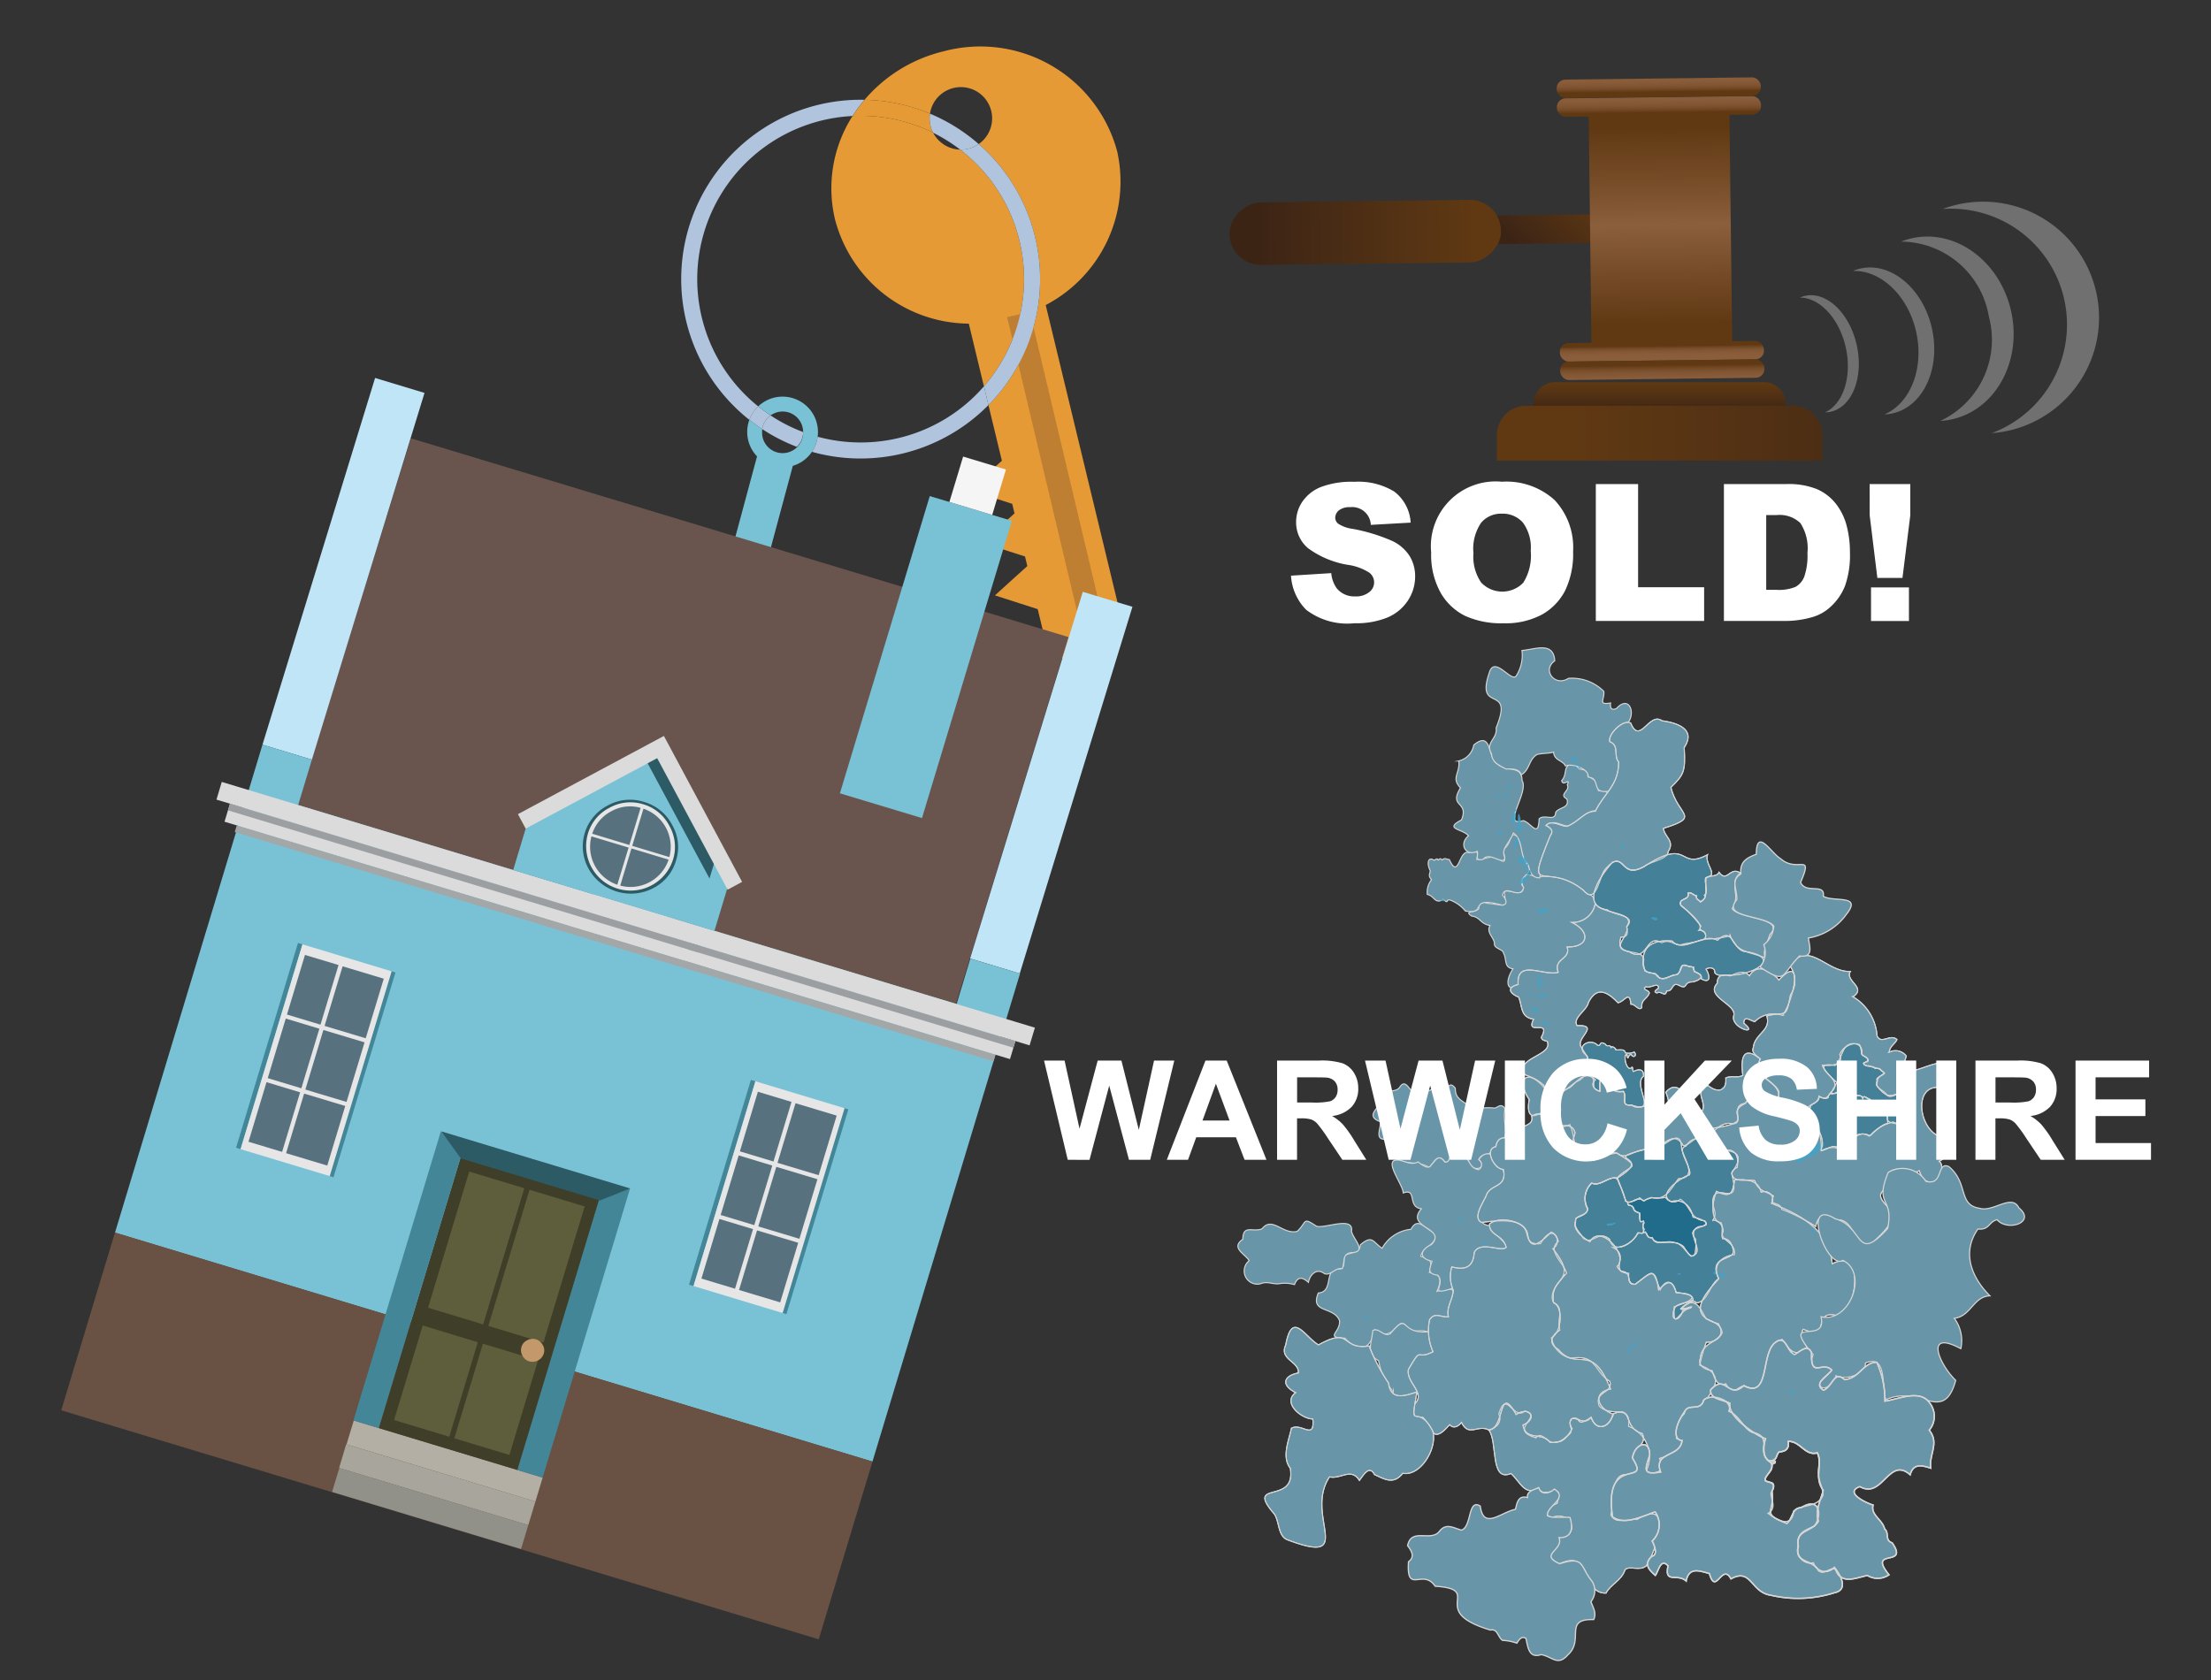 <svg xmlns="http://www.w3.org/2000/svg" xmlns:xlink="http://www.w3.org/1999/xlink" width="125" height="95" viewBox="0 0 125 95"><rect x="0" y="0" width="125" height="95" fill="#333333" stroke="none"/><defs><style>.cls-1,.cls-3{opacity:0.8;}.cls-10,.cls-11,.cls-14,.cls-2,.cls-5,.cls-8,.cls-9{fill:#76afc6;}.cls-10,.cls-11,.cls-13,.cls-14,.cls-15,.cls-2,.cls-4,.cls-5,.cls-6,.cls-7,.cls-8,.cls-9{stroke:#fff;stroke-miterlimit:10;}.cls-2{stroke-width:0.06px;}.cls-12,.cls-3{fill:#42beee;}.cls-4{fill:#4995b3;}.cls-4,.cls-5,.cls-6,.cls-7{stroke-width:0.056px;}.cls-6{fill:#1b7aa0;}.cls-13,.cls-15,.cls-20,.cls-7{fill:none;}.cls-8{stroke-width:0.07px;}.cls-9{stroke-width:0.068px;}.cls-10{stroke-width:0.064px;}.cls-11,.cls-13{stroke-width:0.074px;}.cls-14,.cls-15{stroke-width:0.056px;}.cls-16{isolation:isolate;}.cls-17,.cls-50{fill:#fff;}.cls-18{fill:#e69a35;}.cls-19{fill:#b0c4de;}.cls-21{fill:#79c2d5;}.cls-22{fill:#bf7f32;}.cls-23{fill:#69554e;}.cls-24{fill:#bfe5f6;}.cls-25{fill:#695143;}.cls-26{fill:#f5f5f5;}.cls-27{fill:#428698;}.cls-28{fill:#e6e6e6;}.cls-29{fill:#58717f;}.cls-30{fill:#b3afa4;}.cls-31{fill:#a8a69c;}.cls-32{fill:#929189;}.cls-33{fill:#3f3e28;}.cls-34{fill:#5e5e3c;}.cls-35{fill:#c3996b;}.cls-36{fill:#2c5a65;}.cls-37{fill:#dadbda;}.cls-38{fill:#a4a7a8;}.cls-39{fill:#9c9fa1;}.cls-40{fill:url(#linear-gradient);}.cls-41,.cls-47,.cls-48,.cls-50{fill-rule:evenodd;}.cls-41{fill:url(#linear-gradient-2);}.cls-42{fill:url(#linear-gradient-3);}.cls-43{fill:url(#linear-gradient-4);}.cls-44{fill:url(#linear-gradient-5);}.cls-45{fill:url(#linear-gradient-6);}.cls-46{fill:url(#linear-gradient-7);}.cls-47{fill:url(#linear-gradient-8);}.cls-48{fill:url(#linear-gradient-9);}.cls-49{opacity:0.3;}</style><linearGradient id="linear-gradient" x1="-728.396" y1="-4176.124" x2="-728.396" y2="-4163.9" gradientTransform="translate(805.58 4182.976)" gradientUnits="userSpaceOnUse"><stop offset="0" stop-color="#603913"/><stop offset="0.791" stop-color="#442915"/><stop offset="1" stop-color="#3c2415"/></linearGradient><linearGradient id="linear-gradient-2" x1="218.684" y1="-209.704" x2="218.684" y2="-204.412" gradientTransform="translate(-212.498 8.272) rotate(44.312)" xlink:href="#linear-gradient"/><linearGradient id="linear-gradient-3" x1="-1252.253" y1="3025.046" x2="-1252.253" y2="3036.065" gradientTransform="translate(1155.842 -3017.775) scale(0.848 1)" gradientUnits="userSpaceOnUse"><stop offset="0" stop-color="#603913"/><stop offset="0.333" stop-color="#7c512d"/><stop offset="0.495" stop-color="#8b5e3c"/><stop offset="1" stop-color="#603913"/></linearGradient><linearGradient id="linear-gradient-4" x1="-736.437" y1="-4081.969" x2="-734.958" y2="-4081.969" gradientTransform="matrix(0, 1, -0.848, 0, -3367.902, 741.337)" gradientUnits="userSpaceOnUse"><stop offset="0" stop-color="#8b5e3c"/><stop offset="0.513" stop-color="#895c3a"/><stop offset="0.712" stop-color="#825634"/><stop offset="0.856" stop-color="#764c28"/><stop offset="0.974" stop-color="#653d18"/><stop offset="1" stop-color="#603913"/></linearGradient><linearGradient id="linear-gradient-5" x1="-737.36" y1="-4081.969" x2="-736.128" y2="-4081.969" gradientTransform="matrix(0, 1, -0.848, 0, -3367.915, 741.337)" xlink:href="#linear-gradient-4"/><linearGradient id="linear-gradient-6" x1="-720.801" y1="-4081.969" x2="-721.751" y2="-4081.969" gradientTransform="matrix(0, 1, -0.848, 0, -3367.736, 741.336)" xlink:href="#linear-gradient-4"/><linearGradient id="linear-gradient-7" x1="-719.211" y1="-4081.969" x2="-720.704" y2="-4081.969" gradientTransform="matrix(0, 1, -0.848, 0, -3367.723, 741.336)" xlink:href="#linear-gradient-4"/><linearGradient id="linear-gradient-8" x1="93.826" y1="23.419" x2="93.826" y2="21.643" gradientUnits="userSpaceOnUse"><stop offset="0" stop-color="#3c2415"/><stop offset="1" stop-color="#603913"/></linearGradient><linearGradient id="linear-gradient-9" x1="115.343" y1="24.494" x2="89.023" y2="24.494" xlink:href="#linear-gradient-8"/></defs><g id="Layer_1" data-name="Layer 1"><g class="cls-1"><g id="districtpaths"><path id="B-46_districtpath" data-name="B-46 districtpath" class="cls-2" d="M84.09,51.082c.955.066,1.092.382.952-.67.258-.166,1.267.423,1.029-.382-.146-1.057.683-.311,1.095-.465A3.351,3.351,0,0,1,90.337,51.1a1.3,1.3,0,0,1-1.332,1.076,1.541,1.541,0,0,1,.863,1.054c-.342.083-.725.377-1.132.338.154.449-.136.657-.533.792.321,1.357-1.342.268-2.057.558-.179,1.377-1.444,1.2-.612-.134-.523-.072-.337-.544-.528-.876-.024-.241-.55-.26-.52-.556,0-.327-.482-.61-.246-1.021-.553-.079-.539-.472-1.042-.53-.489-.334.286-.163.413-.442C83.568,50.965,83.764,50.948,84.09,51.082Z"/><path id="B-49_districtpath" data-name="B-49 districtpath" class="cls-2" d="M77.722,75.193c-.179,1.032-.854,1.425-1.69.476-1.171-.036-.247-.308-.3-.98-.306-.842-1.7-.4-1.2-1.575.919-.058.26-1.45,1.2-1.353.338-.043.219-.5.28-.763.33-.184.867-.12.9-.611.686-.573.688-.162,1.226.2a2.107,2.107,0,0,1,1.631-1.074c.4-.752.8,0,1.346.19.254.649-.711.786-.785,1.343.633.166.636.363.48.91.739.068.671.523.43,1.07,1.646-.538.72.658.739,1.529-1.287-.279-.741.166-1.255.782-.376-.234-.936.145-1.2-.314C78.977,74.28,78.871,76.059,77.722,75.193Z"/><path id="B-50_districtpath" data-name="B-50 districtpath" class="cls-2" d="M77.941,76.949c-.756-.407-.375-1.034-.335-1.7.338-.218.624.375.986.177,1.153-1.35.438.1,2.272-.132.543,2.559-.447.488-.977,2.111-.517.395.291,1.046.334,1.413-.308.014-1.622.651-1.455-.121A3.594,3.594,0,0,1,77.941,76.949Z"/><path id="B-76_districtpath" data-name="B-76 districtpath" class="cls-2" d="M84.925,51.185c-1.992-.554-.773.547-2.077.333a2.039,2.039,0,0,0-.88-.628c-.26-.023-.019.246-.385-.029-.46.3-.5-.222-.89-.281a1.141,1.141,0,0,1,.239-.834c-.21-.25-.088-.29-.075-.518-.2-.369-.135-.824.22-.582.089-.031.166-.145.232-.01.076-.043.094-.144.228-.006.149-.163.259-.016.4-.028.545,1.2.528-.567,1.09-.39.419-.088.61-.115.459.383.5.034.961-.358,1.373.059.364.242.172-.454.063-.613.355-.128.424-.51.538-.845.7-.068.438,1.382,1,1.808.153.483-.787.647-.317,1.182-.219.761-1.052-.247-1.191.439C85.113,50.8,85.3,51.146,84.925,51.185Z"/><path id="B-78_districtpath" data-name="B-78 districtpath" class="cls-2" d="M88.583,45.18c-.489-.265.206-.452.024-.8.213-.44-.25.131-.316-.238.391-.424-.038-.985.833-.935.027.523.772.1.64.664.53.337.417.2.607.842,1.066.005.114.454.117.994-.213.294-.667-.06-.634.5-.371-.263-.566.351-.939.386-.352.37-.881-.275-1.328,0,.557.5-.017,1.366-.332,2.044-.274.406-.1.77-.218,1.006-.48-.014-.548-.4-.638-.756-.538-.52-.231-1.339-.839-1.785-.241.622-.717.877-.487,1.382-.024.532-.881-.378-1.225.113-.492.093-.266-.182-.326-.458-.693.315-1.046-.444-.5-.874-.307-.4-1.429-.367-.395-.9.437-1.093-.748-.682-.057-1.813-.556-.568,0-.844-.1-1.523a1.119,1.119,0,0,0,.85-.9c1.055-.871.786.8,1.329,1.054.486.5,1.407.054,1.4.951.423.652-1.212,2.684.066,2.269.476.132.859,1.033.9-.1.308-.293.92.191.935-.366C88.139,45.633,88.753,45.712,88.583,45.18Z"/><path id="B-79_districtpath" data-name="B-79 districtpath" class="cls-2" d="M90.668,44.755c-.648-.017-.2-.763-.881-.81.073-.456-.882-.8-1.284-.632-.17-.343-.628-.288-.673-.785-.256.089-.676.056-.939.142-.47.279-.39.866-.894,1.149-.078-.355-.545-.346-.856-.332-.393-.217-.783-.365-.817-.865-.376-.65.347-.823.261-1.464,1.044-2.54-1.187-.764-.392-3.1.3-1.058,1.275.608,1.54.144a2.178,2.178,0,0,0,.312-1.42c.761-.063,1.781-.525,1.853.586-.742.532.019,1.486.775.99a2.552,2.552,0,0,1,2,.737c.053.479-.36.777.384.656-.041.267.042.449.333.31.879-.961,1.255.827.186,1.1-.3-.1-.289.57-.48.71.147.113.4.256.447.449C91.518,43.088,91.913,44.846,90.668,44.755Z"/><path id="B-94_districtpath" data-name="B-94 districtpath" class="cls-2" d="M83.064,65.766c-.123-.54-.611-.416-1.014-.6-.072.131-.088.655-.36.542-.407-.551-.6.018-.89.31-.664-.434-1.6-.043-2.065-.755-.278-.384-.283-.2-.413-.841-.665.033-.191-.7-.307-1-.935-.354.092-.843.226-1.378.141-.5.655-.231.891-.559.365-.587.581.361.907.313.435-.664.524.068.866-.183.353-.1.141.921.785.852.031-.342.089-1.572.587-.932-.008.778.627.67.931,1.266a2.861,2.861,0,0,1,1.293-.141c.227-.063.353-.287.588.021-.186,1.011.482,1.724-.73,2.39-.135.288-.615.121-.754.5C84.16,66.083,83.229,66.3,83.064,65.766Z"/><path id="B-95_districtpath" data-name="B-95 districtpath" class="cls-2" d="M81.68,65.709c.452.083.177-.927.746-.372.647-.192.541.764,1.18.8a.325.325,0,0,0,0-.556c.405-.65,1.079-.273,1.017.392a.625.625,0,0,1,.174,1.175c-.164.138-.665.1-.613.461-.249.551-1,1.635.127,1.712.649,1.2,1.952,1.5-.513,1.268-.42.245-.4.775-.523,1.116-.923.054-1.432.006-1.074,1.118-1.57.529-.423-.168-.912-.711-.607-.084-.477-.331-.326-.794-.769-.156-.69-.632-.037-.942.917-.953-1.517-.927-.567-2.024-.823-.093-.216-1.183-1.029-.893.009-.469-1.236-1.973-.238-1.857.367.061.691.31,1.08.1.171.134.6.487.745.173C81.167,65.623,81.328,65.215,81.68,65.709Z"/><path id="B-96_districtpath" data-name="B-96 districtpath" class="cls-2" d="M70.623,71.288c-.233-.388-1.064-.72-.361-1.209.016-.853.549-.386,1.083-.589.592-.743,1.164.34,1.993.141.571-.54.285-.827,1.087-.293.473.153,2.127-.6,1.983.29.1.465.949,1.18-.042,1.208-.517.089-.316.551-.482.9-.417-.067-.663.439-1.02.278-.433-.331-.812.078-.892.5-.342-.3-.607-.348-.788.129a1.928,1.928,0,0,0-.905-.045c-.392.018-.65-.16-1.028,0A.745.745,0,0,1,70.623,71.288Z"/></g><path id="lakepath" class="cls-3" d="M77.121,74.59c-.168-.086.218-.12.279-.127C77.482,74.617,77.211,74.583,77.121,74.59Zm6.928-4.421c.077.053-.128.226-.189.261C83.756,70.369,83.977,70.192,84.049,70.169Zm-1.587-1.127c.006-.105.082-.223.195-.153C82.646,69.017,82.605,69.164,82.462,69.042Zm-3.084-6.365c-.441.127.41-.54.515-.146C79.647,63.262,79.951,62.16,79.378,62.677ZM87.222,51.43c.619-.157.265.214-.125.223C86.728,51.627,86.982,51.394,87.222,51.43Zm-5.486-.562c-.026.11-.361.148-.3-.026C81.528,50.836,81.643,50.875,81.736,50.868Zm4.245-1.091c.054-.134.36-.292.386-.076C86.259,49.851,85.688,50.248,85.981,49.777Zm.29-.483c.22-.126.32-.181.257.132C86.414,49.636,86.262,49.432,86.271,49.294Zm-.158-.26c.08-.032.308-.343.366-.166C86.352,48.918,86.219,49.234,86.113,49.034Zm.069-.2c-.131-.115-.1-.237-.024-.368C86.255,48.51,86.493,48.855,86.182,48.836Zm-.176.026c-.278-.243-.259-.444.131-.382C85.914,48.576,86.274,49.011,86.006,48.862Zm-.309-1.4c.15-.477.171.487-.074.471-.084.068-.048-.267.079-.178C85.645,47.63,85.582,47.586,85.7,47.458Zm.218.031c.059-.1.168-.038.138.068C86.005,47.641,85.911,47.564,85.915,47.489Zm-.976-.412a.2.2,0,0,1-.306.086C84.784,47.12,84.815,46.867,84.939,47.077Zm.877-.483c-.017-.263,0-.946.144-.32.051.2-.082.447.114.59C85.948,47.257,85.616,46.833,85.816,46.594Zm-.26-.562c.238-.25.14.4.049.531C85.434,46.72,85.427,46.12,85.556,46.032Zm.191-.134c-.113-.016-.192-.044-.145-.174C85.666,45.741,85.805,45.812,85.747,45.9Zm-1.2-.9c.055.025.27-.051.229.045C84.74,45.167,84.513,45.08,84.549,45Zm.4-.018c.076-.015.416-.165.3,0C85.186,45.022,84.77,45.112,84.948,44.981Zm.478-.442c-.06.038-.276-.022-.222-.116C85.268,44.363,85.46,44.461,85.426,44.539Zm3.5-1.128c.049-.038.118.077.078.115C88.958,43.532,88.886,43.453,88.93,43.411Zm.209.046c-.109,0-.193-.224-.038-.109C89.213,43.421,89.369,43.586,89.139,43.457Zm.158-.082c-.08-.072-.273-.287-.08-.317C89.193,43.168,89.542,43.407,89.3,43.375Zm-.472-.433c-.125-.207.185-.089.27-.022C89.118,43.063,88.921,43.226,88.825,42.942ZM89,42.733c.061.011.13.106.217.1C89.27,42.95,88.915,42.821,89,42.733Z"/><g id="districtpaths-2" data-name="districtpaths"><path id="CV-04_districtpath" data-name="CV-04 districtpath" class="cls-4" d="M92.226,60.393c.105-.17.064.169.119.2.341-.178.6-.128.573.264-.64.5.861,2.16-.666,1.637-.687.05-.233-.4-.474-.778-.757.326-1.421-1.551-1.321-.005-.7-.157-.049-.7-.643-.89-.138-.066-.289-.534-.314-.7.259-.042.339-.2.215-.423-.717-.5.177-1.048.609-.586.223.06.065-.292.441-.063.117.2.195-.045.323.183.04-.128.305.087.27.14.181.012.5-.077.535.163a.752.752,0,0,0,.5-.048c.175.2-.038.373-.179.142-.184-.005-.17.45-.234,0C91.745,59.606,91.938,60.574,92.226,60.393Z"/><path id="CV-07_districtpath" data-name="CV-07 districtpath" class="cls-5" d="M89.1,61.178c-2.066,1.685-1.078.2-2.881-.4-.636-.967,1.616-1.071,1.254-1.891-.121-.036-.336-.069-.329-.243.568-1.062-.929-.025-.443-1.009-.747-.118-.623-.688-.841-1.248-.5-.2-.717-.548-.03-.715-.106-1.47,1.44-.46,2.266-.688-.306-.792.735-.722.5-1.436,1.238.026,1.338-.878.268-1.387a1.3,1.3,0,0,0,1.327-1.073c.391.639,2.37.439,1.775,1.323.059.335.1.587-.319.578-.442,1.3,1.57.46,1.25,1.478,0,.475.291.55.691.581.29.534.719.145,1.131.077.487-.165.166-.814.8-.451.241-.051.23.076.28.273.62.189.388.472-.106.58-.536-.014-.256.456-.755.2-.437-.246-.323.372-.714.3-.07.417-.3-.028-.541.122-.258-.058-.011-.2.084-.275,0-.373-.476.042-.71-.077-.266.189.17.158.189.367-.159.366-.469.354-.423.81-.174.213-.382-.206-.621-.188-.071-.808-.347-.153-.728-.081-.592-.612-1.189-.97-1.673-.011-.076.432-.921.883-.637,1.3,1.361-.041-.173.765.252,1.233.162.388.645.719.066.942C89.877,60.6,89.515,61.036,89.1,61.178ZM97.087,55.6c-.017-.47.342-.534.731-.415.351-.166.8-.367,1.084-.006.452-.752,1.238-.287,1.67.241,1.522-1.652.739,1.369.2,2a1.505,1.505,0,0,0-1.567.356c-.241-.061-.613-.379-.618.084.9.725-.714.31-.579-.4C98.249,56.8,96.365,56.371,97.087,55.6Z"/><path id="CV-08_districtpath" data-name="CV-08 districtpath" class="cls-5" d="M91.428,65.209a1.423,1.423,0,0,0-1.309.412c-1.414-.219-.925-1.158-1.378-2.017a1.192,1.192,0,0,1-1.641-.659c-.709.432-.754-.216-.643-.768-.678-1-.33-1.817.827-.8.25,1.09.812.4,1.469.12.453-.378.892-1,1.442-.436-.3.268-.063.565.262.647.027-.266-.158-.955.35-.528.221.46.421.575.971.532.24.378-.212.831.474.778.587.476,1.6-.678,1.566.363.7.043.541-.686.358-1.085.442-.522.852-.268,1.105.261-.536.7.236,1.09.892.86.449-.472-.523-1.248.393-1.505.564.456,1.068.3,1-.425.294-.159.692.021.966-.154-.122-.863-.042-1.753.987-.926-.436.918.951,1.341,1.061,1.879-.1.876-.314.956-1.132.92-.2-.175-.53-.7-.781-.282-.9.1.021,1.2-.735,1.153-.564-.151-1.186.452-1.447,1.016-.543-.637-.884.248-1.328.218-.505-.91-1.207.008-1.684.348C92.618,64.67,92,65.737,91.428,65.209Z"/><path id="CV-09_districtpath" data-name="CV-09 districtpath" class="cls-5" d="M94.318,48.139c-.024.475-.983.556-1.354.853-1.4.794-1.1-1.044-2.152.1-.406.326-.509,2.174-1.292,1.252-2.167-1.747-3.366.573-1.875-3.092.219-.28.005-.451-.242-.57.3-.362.815.039,1.184.047.7-.273,1-.871,1.606-.856.5-1.024,1.319-1.463,1.32-2.781-.307-.34.056-.937-.5-1.148-.138-.412.749-1.29,1.179-1.062.52,1.285,1.037-.651,1.766-.127.867.119,1.953.474,1.259,1.522.087,1.363-.034,1.549-.753,2.247.4,1.626,1.741,1.645-.42,2.316C94.084,47.3,94.707,47.561,94.318,48.139Z"/><path id="CV-10_districtpath" data-name="CV-10 districtpath" class="cls-4" d="M90.867,51.448c-1.591-.223-.3-2.049.3-2.693.757-.3.559.931,1.793.244,2.617-1.7,1.89.244,3.577-.668-.192.545.69,1.167-.106,1.3-.086.382.191.719-.072,1,.17.111-.136.3-.226.37-.084-.14-.269-.122-.215-.34-.17-.03-.3-.221-.477-.173.114.436-.584.274-.411.716.283.245,1.38,1.043,1.023,1.4a.312.312,0,0,1,.282.53,8.588,8.588,0,0,1-1.135.247c-.484.2-.736-.33-1.254-.065-.924-.563-.777,1.168-1.846.5-1.132-.216.07-.889-.135-1.412C92.555,51.753,91.228,51.746,90.867,51.448Z"/><path id="CV-11_districtpath" data-name="CV-11 districtpath" class="cls-5" d="M96.155,52.362a6.324,6.324,0,0,0-1.129-1.176c-.151-.405.443-.256.42-.606,0-.262.34.076.472.086-.053.22.13.2.215.34.467-.261.261-.716.308-1.226-.052-.377.6-.107.745-.458.464.63.609-.36,1.216.046-.7.513.05,1.295-.47,2.006.33.578,3.074.506,2.128,1.477-.129.485-.382.734-.276,1.312-.912-.361-1.577-.267-1.967-1.25a4.815,4.815,0,0,1-1.406.189C96.539,52.477,95.971,52.783,96.155,52.362Z"/><path id="CV-12_districtpath" data-name="CV-12 districtpath" class="cls-4" d="M94.661,55.124c-.29.065-.581.347-.861.155-.183-.327-.538-.207-.8-.372-.405-1.32.408-1.806,1.537-1.693.611.726,1.774-.5,2.555-.045.88-.782.817.4,1.464.619,2.5.37.327,1.478-.942,1.342-.2.034-.539.072-.671-.128.036-.284-.3-.335-.488-.2.228.366.269.849-.272.551.093-.392-.526-.278-.431-.656-.2-.035-.412-.09-.6-.12C94.941,54.634,95.054,55.18,94.661,55.124Z"/><path id="CV-21_districtpath" data-name="CV-21 districtpath" class="cls-4" d="M103.847,61.22c-.424-.4-1.369-1.2-.1-.975.5-.413.3-1.478,1.378-1.185.152.209.038.594.28.663.339.2.162.31-.047.4.121.28.529.071.641.292.138.039.282-.086.362.134.536.259-.468.287-.211.594-.2.423.393.463.526.788.265.207.6-.131.865-.159.3.167-.142.518-.153.7.272.366.822.827.54,1.38-.333-.444-1.339-.178-1.212-.654-.158-.386-.041-.5-.363-.57-.067-.457-.046.048-.236-.183-.154-.028-.719-.615-.808-.342-.037-.175-.259-.15-.345-.147-.171.008-.246-.056-.413.04-.071-.214-.063-.014-.206-.01-.057-.15.017-.215-.151-.275C103.794,61.628,103.142,62.364,103.847,61.22Z"/><path id="CV-22_districtpath" data-name="CV-22 districtpath" class="cls-4" d="M104.8,61.986c.159-.054.453-.082.517.12.055-.256.261.095.406.06.075.145.165.116.318.2.163.3.217.024.316.064-.068.165.064.264.21.254a2.8,2.8,0,0,1,.161.851c-.343.022-.8.541-1.054.718a.694.694,0,0,0-.743-.041c-.769,1.73-.692.185-1.966.864a3.951,3.951,0,0,0-.745-2.44c.059-.215.67-.256.62-.645.14.059.384.19.525.068.033-.446.457-.008.7-.438.126.19.283.067.285.371.146,0,.132-.2.206.01C104.63,61.951,104.785,61.9,104.8,61.986Z"/><path id="CV-23_districtpath" data-name="CV-23 districtpath" class="cls-5" d="M99.765,60.946c-.114-.249-.444-.788-.241-1.067-.151-.119-.532-.361-.405-.614.075-.831,1.032-.966.764-1.813,1.086-.3,1.067.254,1.344-1.19a1.413,1.413,0,0,0-.06-1.677c1.126-1.452,2.1.413,3.447.347-.333.545.945.9.147,1.434a2.787,2.787,0,0,1,1.36,2.215c.242.5.737-.141,1.126.2-.085.23-.423.39-.436.718a.767.767,0,0,1,.965.221c-.867,2.44,3.4-1.56,2.186,1.836-1.841-.529-1.563,2.243-.309,2.7.574.478.76.983-.022,1.417.285.184.085.793.04,1.047-.622.26-.953.135-1.161-.52-.734.427-1.036-.473-1.748.137.347,1.212-1.2.806.063,2,.375,1.04-.6,1.425-1.134,2.187-.807.02-.913-1.655-1.825-1.529-.6-.31-1.043-.431-1.211.363a10.922,10.922,0,0,0-1.917-.968c-.141-.5-.783-.152-.476-.759-.429-.259-.893-.292-1.05-.86-.41-.112-1.309.182-1.3-.47,1.526-2.13-2.43-.415-1.028-2.507,2.585-.394.49-.76,1.79-1.4.243-.417.6.109.781.283a1.513,1.513,0,0,1,.827.041C100.864,61.8,100.5,61.5,99.765,60.946Zm5.874-.678c-.058.045-.192-.044-.247-.066-.157-.2.36-.083.2-.32-.1-.159-.464-.2-.32-.422-.118-.788-1.064-.371-1.259.178.234.672-.567.615-.982.594.174.6,1.182.92.45,1.57-.153.254-.294.418-.65.186,0,.242-.21.38-.4.473-.5.525.92,1.642.533,2.525-.1.241.677-.247.733-.143.3-.062.585.6.78.235.107-.634.616-1.2,1.246-.846a2.291,2.291,0,0,1,1.3-.781c2.372.951-.2-.787.652-1.495-.507-.451-.719.59-1.592-.6.03-.4.129-.453.459-.668C106.158,60.318,106.168,60.463,105.639,60.268Z"/><path id="CV-31_districtpath" data-name="CV-31 districtpath" class="cls-6" d="M92.985,67.889c.334-.3.777-.063,1.177-.19a.54.54,0,0,0,.838.11c.6.4.573,1.167,1.383,1.221.394.467-1.18.255-.515,1.035.035.674,0,1.549-.691.424-.592-.5-1.487.06-1.779-.5-.35.059-.211-.324-.464-.315-.015-.089-.122-.455.01-.508-.013-.2-.089-.054-.2-.083-.1-.187.032-.424-.1-.494a.6.6,0,0,1-.354-.366c-.117-.089-.3-.031-.264-.245a1.373,1.373,0,0,0,.652-.221C92.691,67.694,92.85,67.936,92.985,67.889Z"/><path id="CV-32_districtpath" data-name="CV-32 districtpath" class="cls-4" d="M93.36,67.715c-.131.081-.3.1-.437.189-.1-.053-.307-.265-.238-.093-.277-.072-.484.332-.751.111-.186-.368-.3-.856-.493-1.309,2.188-1.344-1.127-.937,1.59-1.625.536.642,2.016-1.7,2.047.008.184.575.9,1.634-.184,1.661C94.466,67.217,94.191,67.932,93.36,67.715Z"/><path id="CV-33_districtpath" data-name="CV-33 districtpath" class="cls-4" d="M95.3,64.82c.659-.916,1.266-.148,1.93.288.755-.256,1.121.119.977.913-.123.039-.309.208-.3.35.577,2.174-1.023.262-1.075,1.605,0,.362.288.627.012,1.013a.632.632,0,0,1,.577.665c-.26.483.725.537.642,1.293-.762.089-1.269.6-.891,1.364-.536.3-.6,1.361-1.305,1.362-.061-.3-.769.291-.841.349,0,.1.867-.3.547-.049-.621.065-1,1.385-.926-.076.633-.237,1.856-.614.112-.808-.175-.673-.57-.8-.9-.151-.5-1.221-.284-1.151-1.408-.312-.6-.009-.126-.742-.8-.726-.358-.44.35-.954-.474-1.357a1.535,1.535,0,0,0,1.433-.846c.195.044.23.058.4-.038.145.182.1.336.409.337.17.519.775.095,1.231.27.441.006.726.629.959.771.919-.217-.427-1.321.432-1.669.954-.094.1-.472-.323-.542-.143-.674-.592-1.05-1.241-.878-.829-.38.544-1.375,1.036-1.512C95.694,66.082,94.733,64.913,95.3,64.82Z"/><path id="CV-34_districtpath" data-name="CV-34 districtpath" class="cls-4" d="M89.765,68.338A1.173,1.173,0,0,1,90,66.9c.483.307,1.361-.8,1.528.014a3.787,3.787,0,0,1,.375,1.012c.155-.007.1.173.176.236.118-.027.312.094.283.228.091.171.2.132.349.215a.585.585,0,0,0,.008.329c0,.181.076.161.2.122.031.149-.109.284.036.444-.1.365-.049.174-.374.243-.248.586-1.378,1.24-1.582.334-.675-.544-.9.334-1.483-.048-.271-.457-.594-.6-.413-1.146C89.323,68.776,89.756,68.66,89.765,68.338Z"/><path id="CV-35_districtpath" data-name="CV-35 districtpath" class="cls-5" d="M93.771,72.938c.438-.434.754-.7.99.152.281.057.91-.008.96.425-.677.3-1.177.107-1.118.957.181.342.529-.176.523-.363.86-.316.3-.074-.091-.116.736-.735,1.051-.129,1.415.576.372.14.875.341.916.8a.915.915,0,0,1-.9.529,9.613,9.613,0,0,0-.366,1.293c1.626.588.657,1.578-.047,2.459-1-.387-1.189.982-1.28,1.685,1.036.285-.507,1.035-.945,1.136.326.793-.125.863-.826.813a1.824,1.824,0,0,0-.933-2.625c.15-1.307-.959-.459-1.652-1.141-.341-.85.808-.72.589-1.409-.919-.562-.7-1.54-2.2-1.3a1.45,1.45,0,0,1-1.1-1.16c.583-.3.691-1.729.126-1.979-.3-.6.34-1.222.726-1.675-.146-.606-1.126-1.242-.462-1.8-.228-.808-.726-.375-1,.133-1.579.133.451-1.713-3.337-1.2-.544-.284.153-1.19.288-1.583.247-.589,1.183-.4.941-1.419-.506,0-1.106-1.153-.419-1.286.144-.857.86-.3,1.436-.547-.418-.793.77-.468.587-1.178.56-.337.792.074.948.578.472.125,1.326-.356,1.507.369-.643,2,1.353,1.207,2.371,1.15,1.514.905.679.645.013,1.4-.566-.088-.926.482-1.453.288a1.223,1.223,0,0,0-.229,1.458c.01.437-.745.325-.668.72-.193.431.407.915.806,1.137.591-1.059,2.217.783,1.54,1.405a.707.707,0,0,0,.65.381c0,.281-.03.66.367.624C93.284,72.012,93.585,71.541,93.771,72.938Z"/><path id="CV-36_districtpath" data-name="CV-36 districtpath" class="cls-5" d="M86.834,81.3c.358-.454.692.468,1.153.23.381.069.718-.414.893-.753-.263-.28-.076-.767.33-.537.127.4.55-.008.744-.095.347.918,1.04.5,1.274-.205,1.137-.477.494.811,1.615,1.123.312.639-.454.738-.522,1.4.322.465.422.877-.29.937-1.027-.179-.738,1.608-.96,2.263.365.666,1.1.036,1.47.26,2.14-1.333,1.083,1.812.53,2.622-.361.325-.988-.043-1.2.229-.189.595-.827.829-1.072,1.312-1.41.058-.732-2.54-2.645-1.651-1.21-.594.215-.723-.021-1.509,1.229-.012.738-1.537-.366-1.12-.687-.109-.1-.679.263-.8.423-1.4-.757-.1-1.059-.883-.735.542-1.042-.356-1.549-.8-1.206.514-.736-1.81-1.254-2.463.436-.118.762-.445.566-.908.444-1.445.809.421,1.485-.172C87.317,80.117,85.194,80.809,86.834,81.3Z"/><path id="CV-37_districtpath" data-name="CV-37 districtpath" class="cls-5" d="M87.793,70.613c1.568,1.981-.247,1.483.045,3.054.613.262.184,1.041.346,1.544-.52.35-.641.767-.074,1.107,1.058,1.269,1.877-.485,2.945,2.23-1.1.217-.672,1.133.13,1.408-.162.784-.93,1.03-1.231.191-.414.488-.782-.048-1.109.09-.229.276.151.573-.108.85-.341.3-.567.543-1.11.471-.415-.593-1.386-.059-1.523-.978.882-.374.348-1.092-.387-.591-1.019-1.827-.623.826-1.549.873-.643-.33-1.112.427-1.542-.428-.16.212-.446.383-.664.13-.175.161-.579.7-.885.5-.068-.046-.543-.923-.668-.92-.474.281-.528-.341-.554-.66.9-.651-.364-1.246-.233-2.039.812-1.395.368-.488,1.394-1.006a2.962,2.962,0,0,1-.193-1.813c.326-.46.618-.117,1.066-.165-.139-.526.249-.971.271-1.5a1.937,1.937,0,0,1-.083-1.323c.8.215,1.215-.013,1.27-.815.356-.685,1.5,0,1.806-.286-.161-.719-.981-.663-.94-1.326.556-.472,2.037-.168,2.15.58.166,1.107.893.3,1.328-.115A.52.52,0,0,1,87.793,70.613Z"/><path id="CV-47_districtpath" data-name="CV-47 districtpath" class="cls-5" d="M100.154,68.042c1.462.594,3.253,1.406,3.43,3.419,2.135-1.083,1.189,3.551.1,2.892-1.268-.136-.108,1.482-1.743.817-.195.324.068.743.219,1.012-.7.64-.968.166-1.4-.435-1.393.236-.467,3.46-2.154,2.61-.531.149-.624.659-1.036-.1-.517.17-.647-.362-.773-.739-.378-.083-.821-.256-.668-.711.1-1.164,1.648-.834,1.021-1.952-1.842-.5-.776-1.667.018-2.541-.619-1.331.818-1,.829-1.548-.044-.342-.191-.746-.614-.726-.08-.226.065-.632-.088-.893-.613-.1-.5-1.214-.257-1.783.823.39.9.128,1.032-.644.637-.03,1.307-.043,1.5.692C99.945,67.257,100.415,67.653,100.154,68.042Z"/></g><path id="lakepath-2" data-name="lakepath" class="cls-3" d="M92.474,76c-.072.162-.371.237-.365.493C91.77,76.524,92.408,75.855,92.474,76Zm.046-.07c-.072-.054.118-.137.169-.139A.266.266,0,0,1,92.52,75.929Zm4.422-3.864c-.212-.052.154-.386.15-.08.118.115.319-.033.456.106C97.532,72.449,97.1,71.972,96.942,72.065Zm-2.089.01c-.052-.109.111-.066.163-.082C95.017,72.085,94.916,72.074,94.853,72.075Zm7.621-2.268c0-.05-.132-.283-.024-.3C102.64,69.455,102.515,69.721,102.474,69.807Zm-11.238-.672c.366-.067-.217.285-.4.144C90.817,69.1,91.117,69.245,91.236,69.135Zm10.28-3.483c-.166-.483.523-1.232.837-.774.288-.021.448-.288.76-.209.108.268-.549.574-.707.782C102.019,65.27,101.909,65.979,101.516,65.652Zm-6.18-2.978c0-.151.255.112.232.192C95.5,63.022,95.373,62.741,95.336,62.674Zm1.987-1.047c-.01-.121.11-.256.111-.063C97.653,61.615,97.414,61.685,97.323,61.627ZM87.5,57.945c.009-.106.116-.043.176-.031C87.664,58,87.52,58.049,87.5,57.945Zm-.279-.027c-.1-.088.094-.221.183-.189C87.466,57.845,87.3,57.88,87.224,57.918Zm-.244-.712c.069.244-.474-.145-.414-.25S86.917,57.108,86.98,57.206Zm.069-.807c-.345-.133.3-.189.443-.2C87.472,56.334,87.177,56.365,87.049,56.4Zm-.4-.078c-.118-.047-.31.047-.35-.122C86.377,56.232,86.892,56.264,86.653,56.321Zm.341-.539c.212,0-.058.2-.053.057A.059.059,0,0,1,86.994,55.782Zm.093-.444c-.109.435.472.121.122.388C86.662,55.832,87.139,54.522,87.087,55.338Zm6.44-3.326c-.378-.1-.055-.209.15-.094C93.849,51.965,93.526,52.125,93.527,52.012Zm-1.367-3.1c.1-.239.249.283.025.109C92.134,49.006,92.112,48.953,92.16,48.915Zm-.469-.975c-.05-.1.128-.309.118-.132C91.832,47.927,91.663,48.221,91.691,47.94Z"/><g id="districtpaths-3" data-name="districtpaths"><path id="CV-04_districtpath-2" data-name="CV-04 districtpath" class="cls-7" d="M92.226,60.393c.105-.17.064.169.119.2.341-.178.6-.128.573.264-.64.5.861,2.16-.666,1.637-.687.05-.233-.4-.474-.778-.757.326-1.421-1.551-1.321-.005-.7-.157-.049-.7-.643-.89-.138-.066-.289-.534-.314-.7.259-.042.339-.2.215-.423-.717-.5.177-1.048.609-.586.223.06.065-.292.441-.063.117.2.195-.045.323.183.04-.128.305.087.27.14.181.012.5-.077.535.163a.752.752,0,0,0,.5-.048c.175.2-.038.373-.179.142-.184-.005-.17.45-.234,0C91.745,59.606,91.938,60.574,92.226,60.393Z"/><path id="CV-07_districtpath-2" data-name="CV-07 districtpath" class="cls-7" d="M89.1,61.178c-2.066,1.685-1.078.2-2.881-.4-.636-.967,1.616-1.071,1.254-1.891-.121-.036-.336-.069-.329-.243.568-1.062-.929-.025-.443-1.009-.747-.118-.623-.688-.841-1.248-.5-.2-.717-.548-.03-.715-.106-1.47,1.44-.46,2.266-.688-.306-.792.735-.722.5-1.436,1.238.026,1.338-.878.268-1.387a1.3,1.3,0,0,0,1.327-1.073c.391.639,2.37.439,1.775,1.323.059.335.1.587-.319.578-.442,1.3,1.57.46,1.25,1.478,0,.475.291.55.691.581.29.534.719.145,1.131.077.487-.165.166-.814.8-.451.241-.051.23.076.28.273.62.189.388.472-.106.58-.536-.014-.256.456-.755.2-.437-.246-.323.372-.714.3-.07.417-.3-.028-.541.122-.258-.058-.011-.2.084-.275,0-.373-.476.042-.71-.077-.266.189.17.158.189.367-.159.366-.469.354-.423.81-.174.213-.382-.206-.621-.188-.071-.808-.347-.153-.728-.081-.592-.612-1.189-.97-1.673-.011-.076.432-.921.883-.637,1.3,1.361-.041-.173.765.252,1.233.162.388.645.719.066.942C89.877,60.6,89.515,61.036,89.1,61.178ZM97.087,55.6c-.017-.47.342-.534.731-.415.351-.166.8-.367,1.084-.006.452-.752,1.238-.287,1.67.241,1.522-1.652.739,1.369.2,2a1.505,1.505,0,0,0-1.567.356c-.241-.061-.613-.379-.618.084.9.725-.714.31-.579-.4C98.249,56.8,96.365,56.371,97.087,55.6Z"/><path id="CV-08_districtpath-2" data-name="CV-08 districtpath" class="cls-7" d="M91.428,65.209a1.423,1.423,0,0,0-1.309.412c-1.414-.219-.925-1.158-1.378-2.017a1.192,1.192,0,0,1-1.641-.659c-.709.432-.754-.216-.643-.768-.678-1-.33-1.817.827-.8.25,1.09.812.4,1.469.12.453-.378.892-1,1.442-.436-.3.268-.063.565.262.647.027-.266-.158-.955.35-.528.221.46.421.575.971.532.24.378-.212.831.474.778.587.476,1.6-.678,1.566.363.7.043.541-.686.358-1.085.442-.522.852-.268,1.105.261-.536.7.236,1.09.892.86.449-.472-.523-1.248.393-1.505.564.456,1.068.3,1-.425.294-.159.692.021.966-.154-.122-.863-.042-1.753.987-.926-.436.918.951,1.341,1.061,1.879-.1.876-.314.956-1.132.92-.2-.175-.53-.7-.781-.282-.9.1.021,1.2-.735,1.153-.564-.151-1.186.452-1.447,1.016-.543-.637-.884.248-1.328.218-.505-.91-1.207.008-1.684.348C92.618,64.67,92,65.737,91.428,65.209Z"/><path id="CV-09_districtpath-2" data-name="CV-09 districtpath" class="cls-7" d="M94.318,48.139c-.024.475-.983.556-1.354.853-1.4.794-1.1-1.044-2.152.1-.406.326-.509,2.174-1.292,1.252-2.167-1.747-3.366.573-1.875-3.092.219-.28.005-.451-.242-.57.3-.362.815.039,1.184.047.7-.273,1-.871,1.606-.856.5-1.024,1.319-1.463,1.32-2.781-.307-.34.056-.937-.5-1.148-.138-.412.749-1.29,1.179-1.062.52,1.285,1.037-.651,1.766-.127.867.119,1.953.474,1.259,1.522.087,1.363-.034,1.549-.753,2.247.4,1.626,1.741,1.645-.42,2.316C94.084,47.3,94.707,47.561,94.318,48.139Z"/><path id="CV-10_districtpath-2" data-name="CV-10 districtpath" class="cls-7" d="M90.867,51.448c-1.591-.223-.3-2.049.3-2.693.757-.3.559.931,1.793.244,2.617-1.7,1.89.244,3.577-.668-.192.545.69,1.167-.106,1.3-.086.382.191.719-.072,1,.17.111-.136.3-.226.37-.084-.14-.269-.122-.215-.34-.17-.03-.3-.221-.477-.173.114.436-.584.274-.411.716.283.245,1.38,1.043,1.023,1.4a.312.312,0,0,1,.282.53,8.588,8.588,0,0,1-1.135.247c-.484.2-.736-.33-1.254-.065-.924-.563-.777,1.168-1.846.5-1.132-.216.07-.889-.135-1.412C92.555,51.753,91.228,51.746,90.867,51.448Z"/><path id="CV-11_districtpath-2" data-name="CV-11 districtpath" class="cls-7" d="M96.155,52.362a6.324,6.324,0,0,0-1.129-1.176c-.151-.405.443-.256.42-.606,0-.262.34.076.472.086-.053.22.13.2.215.34.467-.261.261-.716.308-1.226-.052-.377.6-.107.745-.458.464.63.609-.36,1.216.046-.7.513.05,1.295-.47,2.006.33.578,3.074.506,2.128,1.477-.129.485-.382.734-.276,1.312-.912-.361-1.577-.267-1.967-1.25a4.815,4.815,0,0,1-1.406.189C96.539,52.477,95.971,52.783,96.155,52.362Z"/><path id="CV-12_districtpath-2" data-name="CV-12 districtpath" class="cls-7" d="M94.661,55.124c-.29.065-.581.347-.861.155-.183-.327-.538-.207-.8-.372-.405-1.32.408-1.806,1.537-1.693.611.726,1.774-.5,2.555-.045.88-.782.817.4,1.464.619,2.5.37.327,1.478-.942,1.342-.2.034-.539.072-.671-.128.036-.284-.3-.335-.488-.2.228.366.269.849-.272.551.093-.392-.526-.278-.431-.656-.2-.035-.412-.09-.6-.12C94.941,54.634,95.054,55.18,94.661,55.124Z"/><path id="CV-21_districtpath-2" data-name="CV-21 districtpath" class="cls-7" d="M103.847,61.22c-.424-.4-1.369-1.2-.1-.975.5-.413.3-1.478,1.378-1.185.152.209.038.594.28.663.339.2.162.31-.047.4.121.28.529.071.641.292.138.039.282-.086.362.134.536.259-.468.287-.211.594-.2.423.393.463.526.788.265.207.6-.131.865-.159.3.167-.142.518-.153.7.272.366.822.827.54,1.38-.333-.444-1.339-.178-1.212-.654-.158-.386-.041-.5-.363-.57-.067-.457-.046.048-.236-.183-.154-.028-.719-.615-.808-.342-.037-.175-.259-.15-.345-.147-.171.008-.246-.056-.413.04-.071-.214-.063-.014-.206-.01-.057-.15.017-.215-.151-.275C103.794,61.628,103.142,62.364,103.847,61.22Z"/><path id="CV-22_districtpath-2" data-name="CV-22 districtpath" class="cls-7" d="M104.8,61.986c.159-.054.453-.082.517.12.055-.256.261.095.406.06.075.145.165.116.318.2.163.3.217.024.316.064-.068.165.064.264.21.254a2.8,2.8,0,0,1,.161.851c-.343.022-.8.541-1.054.718a.694.694,0,0,0-.743-.041c-.769,1.73-.692.185-1.966.864a3.951,3.951,0,0,0-.745-2.44c.059-.215.67-.256.62-.645.14.059.384.19.525.068.033-.446.457-.008.7-.438.126.19.283.067.285.371.146,0,.132-.2.206.01C104.63,61.951,104.785,61.9,104.8,61.986Z"/><path id="CV-23_districtpath-2" data-name="CV-23 districtpath" class="cls-7" d="M99.765,60.946c-.114-.249-.444-.788-.241-1.067-.151-.119-.532-.361-.405-.614.075-.831,1.032-.966.764-1.813,1.086-.3,1.067.254,1.344-1.19a1.413,1.413,0,0,0-.06-1.677c1.126-1.452,2.1.413,3.447.347-.333.545.945.9.147,1.434a2.787,2.787,0,0,1,1.36,2.215c.242.5.737-.141,1.126.2-.085.23-.423.39-.436.718a.767.767,0,0,1,.965.221c-.867,2.44,3.4-1.56,2.186,1.836-1.841-.529-1.563,2.243-.309,2.7.574.478.76.983-.022,1.417.285.184.085.793.04,1.047-.622.26-.953.135-1.161-.52-.734.427-1.036-.473-1.748.137.347,1.212-1.2.806.063,2,.375,1.04-.6,1.425-1.134,2.187-.807.02-.913-1.655-1.825-1.529-.6-.31-1.043-.431-1.211.363a10.922,10.922,0,0,0-1.917-.968c-.141-.5-.783-.152-.476-.759-.429-.259-.893-.292-1.05-.86-.41-.112-1.309.182-1.3-.47,1.526-2.13-2.43-.415-1.028-2.507,2.585-.394.49-.76,1.79-1.4.243-.417.6.109.781.283a1.513,1.513,0,0,1,.827.041C100.864,61.8,100.5,61.5,99.765,60.946Zm5.874-.678c-.058.045-.192-.044-.247-.066-.157-.2.36-.083.2-.32-.1-.159-.464-.2-.32-.422-.118-.788-1.064-.371-1.259.178.234.672-.567.615-.982.594.174.6,1.182.92.45,1.57-.153.254-.294.418-.65.186,0,.242-.21.38-.4.473-.5.525.92,1.642.533,2.525-.1.241.677-.247.733-.143.3-.062.585.6.78.235.107-.634.616-1.2,1.246-.846a2.291,2.291,0,0,1,1.3-.781c2.372.951-.2-.787.652-1.495-.507-.451-.719.59-1.592-.6.03-.4.129-.453.459-.668C106.158,60.318,106.168,60.463,105.639,60.268Z"/><path id="CV-31_districtpath-2" data-name="CV-31 districtpath" class="cls-7" d="M92.985,67.889c.334-.3.777-.063,1.177-.19a.54.54,0,0,0,.838.11c.6.4.573,1.167,1.383,1.221.394.467-1.18.255-.515,1.035.035.674,0,1.549-.691.424-.592-.5-1.487.06-1.779-.5-.35.059-.211-.324-.464-.315-.015-.089-.122-.455.01-.508-.013-.2-.089-.054-.2-.083-.1-.187.032-.424-.1-.494a.6.6,0,0,1-.354-.366c-.117-.089-.3-.031-.264-.245a1.373,1.373,0,0,0,.652-.221C92.691,67.694,92.85,67.936,92.985,67.889Z"/><path id="CV-32_districtpath-2" data-name="CV-32 districtpath" class="cls-7" d="M93.36,67.715c-.131.081-.3.1-.437.189-.1-.053-.307-.265-.238-.093-.277-.072-.484.332-.751.111-.186-.368-.3-.856-.493-1.309,2.188-1.344-1.127-.937,1.59-1.625.536.642,2.016-1.7,2.047.008.184.575.9,1.634-.184,1.661C94.466,67.217,94.191,67.932,93.36,67.715Z"/><path id="CV-33_districtpath-2" data-name="CV-33 districtpath" class="cls-7" d="M95.3,64.82c.659-.916,1.266-.148,1.93.288.755-.256,1.121.119.977.913-.123.039-.309.208-.3.35.577,2.174-1.023.262-1.075,1.605,0,.362.288.627.012,1.013a.632.632,0,0,1,.577.665c-.26.483.725.537.642,1.293-.762.089-1.269.6-.891,1.364-.536.3-.6,1.361-1.305,1.362-.061-.3-.769.291-.841.349,0,.1.867-.3.547-.049-.621.065-1,1.385-.926-.076.633-.237,1.856-.614.112-.808-.175-.673-.57-.8-.9-.151-.5-1.221-.284-1.151-1.408-.312-.6-.009-.126-.742-.8-.726-.358-.44.35-.954-.474-1.357a1.535,1.535,0,0,0,1.433-.846c.195.044.23.058.4-.038.145.182.1.336.409.337.17.519.775.095,1.231.27.441.006.726.629.959.771.919-.217-.427-1.321.432-1.669.954-.094.1-.472-.323-.542-.143-.674-.592-1.05-1.241-.878-.829-.38.544-1.375,1.036-1.512C95.694,66.082,94.733,64.913,95.3,64.82Z"/><path id="CV-34_districtpath-2" data-name="CV-34 districtpath" class="cls-7" d="M89.765,68.338A1.173,1.173,0,0,1,90,66.9c.483.307,1.361-.8,1.528.014a3.787,3.787,0,0,1,.375,1.012c.155-.007.1.173.176.236.118-.027.312.094.283.228.091.171.2.132.349.215a.585.585,0,0,0,.008.329c0,.181.076.161.2.122.031.149-.109.284.036.444-.1.365-.049.174-.374.243-.248.586-1.378,1.24-1.582.334-.675-.544-.9.334-1.483-.048-.271-.457-.594-.6-.413-1.146C89.323,68.776,89.756,68.66,89.765,68.338Z"/><path id="CV-35_districtpath-2" data-name="CV-35 districtpath" class="cls-7" d="M93.771,72.938c.438-.434.754-.7.99.152.281.057.91-.008.96.425-.677.3-1.177.107-1.118.957.181.342.529-.176.523-.363.86-.316.3-.074-.091-.116.736-.735,1.051-.129,1.415.576.372.14.875.341.916.8a.915.915,0,0,1-.9.529,9.613,9.613,0,0,0-.366,1.293c1.626.588.657,1.578-.047,2.459-1-.387-1.189.982-1.28,1.685,1.036.285-.507,1.035-.945,1.136.326.793-.125.863-.826.813a1.824,1.824,0,0,0-.933-2.625c.15-1.307-.959-.459-1.652-1.141-.341-.85.808-.72.589-1.409-.919-.562-.7-1.54-2.2-1.3a1.45,1.45,0,0,1-1.1-1.16c.583-.3.691-1.729.126-1.979-.3-.6.34-1.222.726-1.675-.146-.606-1.126-1.242-.462-1.8-.228-.808-.726-.375-1,.133-1.579.133.451-1.713-3.337-1.2-.544-.284.153-1.19.288-1.583.247-.589,1.183-.4.941-1.419-.506,0-1.106-1.153-.419-1.286.144-.857.86-.3,1.436-.547-.418-.793.77-.468.587-1.178.56-.337.792.074.948.578.472.125,1.326-.356,1.507.369-.643,2,1.353,1.207,2.371,1.15,1.514.905.679.645.013,1.4-.566-.088-.926.482-1.453.288a1.223,1.223,0,0,0-.229,1.458c.01.437-.745.325-.668.72-.193.431.407.915.806,1.137.591-1.059,2.217.783,1.54,1.405a.707.707,0,0,0,.65.381c0,.281-.03.66.367.624C93.284,72.012,93.585,71.541,93.771,72.938Z"/><path id="CV-36_districtpath-2" data-name="CV-36 districtpath" class="cls-7" d="M86.834,81.3c.358-.454.692.468,1.153.23.381.069.718-.414.893-.753-.263-.28-.076-.767.33-.537.127.4.55-.008.744-.095.347.918,1.04.5,1.274-.205,1.137-.477.494.811,1.615,1.123.312.639-.454.738-.522,1.4.322.465.422.877-.29.937-1.027-.179-.738,1.608-.96,2.263.365.666,1.1.036,1.47.26,2.14-1.333,1.083,1.812.53,2.622-.361.325-.988-.043-1.2.229-.189.595-.827.829-1.072,1.312-1.41.058-.732-2.54-2.645-1.651-1.21-.594.215-.723-.021-1.509,1.229-.012.738-1.537-.366-1.12-.687-.109-.1-.679.263-.8.423-1.4-.757-.1-1.059-.883-.735.542-1.042-.356-1.549-.8-1.206.514-.736-1.81-1.254-2.463.436-.118.762-.445.566-.908.444-1.445.809.421,1.485-.172C87.317,80.117,85.194,80.809,86.834,81.3Z"/><path id="CV-37_districtpath-2" data-name="CV-37 districtpath" class="cls-7" d="M87.793,70.613c1.568,1.981-.247,1.483.045,3.054.613.262.184,1.041.346,1.544-.52.35-.641.767-.074,1.107,1.058,1.269,1.877-.485,2.945,2.23-1.1.217-.672,1.133.13,1.408-.162.784-.93,1.03-1.231.191-.414.488-.782-.048-1.109.09-.229.276.151.573-.108.85-.341.3-.567.543-1.11.471-.415-.593-1.386-.059-1.523-.978.882-.374.348-1.092-.387-.591-1.019-1.827-.623.826-1.549.873-.643-.33-1.112.427-1.542-.428-.16.212-.446.383-.664.13-.175.161-.579.7-.885.5-.068-.046-.543-.923-.668-.92-.474.281-.528-.341-.554-.66.9-.651-.364-1.246-.233-2.039.812-1.395.368-.488,1.394-1.006a2.962,2.962,0,0,1-.193-1.813c.326-.46.618-.117,1.066-.165-.139-.526.249-.971.271-1.5a1.937,1.937,0,0,1-.083-1.323c.8.215,1.215-.013,1.27-.815.356-.685,1.5,0,1.806-.286-.161-.719-.981-.663-.94-1.326.556-.472,2.037-.168,2.15.58.166,1.107.893.3,1.328-.115A.52.52,0,0,1,87.793,70.613Z"/><path id="CV-47_districtpath-2" data-name="CV-47 districtpath" class="cls-7" d="M100.154,68.042c1.462.594,3.253,1.406,3.43,3.419,2.135-1.083,1.189,3.551.1,2.892-1.268-.136-.108,1.482-1.743.817-.195.324.068.743.219,1.012-.7.64-.968.166-1.4-.435-1.393.236-.467,3.46-2.154,2.61-.531.149-.624.659-1.036-.1-.517.17-.647-.362-.773-.739-.378-.083-.821-.256-.668-.711.1-1.164,1.648-.834,1.021-1.952-1.842-.5-.776-1.667.018-2.541-.619-1.331.818-1,.829-1.548-.044-.342-.191-.746-.614-.726-.08-.226.065-.632-.088-.893-.613-.1-.5-1.214-.257-1.783.823.39.9.128,1.032-.644.637-.03,1.307-.043,1.5.692C99.945,67.257,100.415,67.653,100.154,68.042Z"/></g><path id="GL-56_districtpath" data-name="GL-56 districtpath" class="cls-8" d="M88.179,88.426c1.425-.46,1.136.147,1.812.97a.99.99,0,0,1-.046,1.174c.116.335.336.648.153,1.014-1.729-.054-.506,1.139-1.454,1.991-.581.663-.861.116-1.511-.011-.694.235-.751-.409-.86-.908-.241-.175-.4.072-.516.262a2.64,2.64,0,0,0-.807-.158c-.266-.162-.271-.676-.688-.584-3.651-1.094-.3-2.3-3.125-2.478-.693-1.039-1.638.515-1.506-1.387.38-.276.167-.618-.052-.91.215-1.03,1.3-.207,1.788-.794.39-.526.826-.185,1.266-.084.592-.218.338-1.8,1.055-1.36.175,1.38,1.176.343,1.99.184.092-.4.165-.8.68-.667-.064-.342.366-.452.643-.55.108.433.631.321.87.073.847.51-.46.965-.385,1.5.2.171,1.048.058,1.277.11.179.609.1,1.163-.623,1.135C88.412,87.677,86.978,87.892,88.179,88.426Z"/><path id="LE-10_districtpath" data-name="LE-10 districtpath" class="cls-9" d="M98.423,49.418c-.076-.678.318-.907.869-1.111.02-1.547.837-.067,1.362.239.964.859,1.893-.4,1.143,1.352.3.679,1.4.009,1.283.784.608.356,2.238-.14,1.293,1.04a3.3,3.3,0,0,1-2.134,1.32c.072.514.3,1.117-.5,1.017-1.081,1.085-.7,1.636-2.239.624a1.257,1.257,0,0,0,.215-1.264,1.447,1.447,0,0,0,.566-1.061c-.555-.626-2.977-.449-2.09-1.48C98.222,50.3,97.818,49.774,98.423,49.418Z"/><path class="cls-10" d="M114.138,68.3c-.4-.82-1.458.263-2.217.024-1.243-.182-.609-1.421-1.746-2.361-.713-.306-.27,1.12-1.3.835a1.559,1.559,0,0,0-2.125-.5c-.805,1.96.343,1.352-.031,3.173-1.833,2.016-1.31-.105-2.966-.552-1.969-1.226-.451,2.924.432,2.35,1.466.71.391,3.568-1.231,3.188.368,1.683-2.376-.153-.447,2.142-.593,1.6,2.213-.1.328,1.606.182.688.894-.041.966-.416.457.283,1.692-.034,1.662-.711,1.267-.517.882,1.354,1.159,2.078,1.888-.894,3.251,1.418,3.947-1.1-.933-.9-1.8-2.917.288-1.79a2.122,2.122,0,0,0-.368-1.718c.944-.113,1.075-1.24,2.014-1.271-1.014-1.009-1.626-2.428-.679-3.779.649.072.6-.4,1.079-.528C113.492,69.663,115.144,69.124,114.138,68.3Z"/><g id="districtpaths-4" data-name="districtpaths"><path id="OX-15_districtpath" data-name="OX-15 districtpath" class="cls-11" d="M103.728,90.062a6.787,6.787,0,0,1-3.62.144c-1.133-.164-1.086-1.565-2.248-.924-.5-.938-.858.99-1.218-.3-.552-.147-1.154-.4-1.313.424-.5-.463-1.248.184-1.027-.861-.423-.455-.532.3-.716.541-.393-.343-.66-.647-.2-1.085.367-.062.138-.651.019-.859a1.26,1.26,0,0,0,.171-1.645c-.732.24-1.731.773-2.412.28-.521-3.654,2.215-1.612,1.131-3.318.081-.779.969-1.164.972-.183-.256.825-.433,1.143.618.963-.436-1.164,1.1-.808,1.212-1.78-.685-.072-.177-1.293.117-1.522.148-.684.91-.048,1.1-.751.349-.42,1.7-.058,1.436.614.6.245.913,1.138,1.417,1.214,1.052.263.172,1.135.858,1.6.6.476-.827,1.107.1,1.219.251.073.119.334.057.495.177,1.248-.672,1.229.841,1.818.332-.273.292-.9.8-.886,1.009-.654,1.234.351.771,1.028-.538.281-1.014.355-.928,1.121a.756.756,0,0,0,.858.967.691.691,0,0,0,1.182.245C104.065,89.045,104.515,89.9,103.728,90.062Z"/><path id="OX-17_districtpath" data-name="OX-17 districtpath" class="cls-11" d="M102.75,82.154c-.7.2-.975-.683-1.65-.644.066.389-.133.575-.508.586-.183.142-.1.474-.451.5.789.23-.859.386-.323-1.237-.621-.226-2.189-1.308-2.015-2-.353-.221-1.149-.211-1.09-.766.86-.967.994.578,1.869-.238,1.546.816.909-1.971,1.864-2.492.517-.348.588.563,1,.728.309-.131.739-.636.97-.1-.047,1.533.584.428,1.145.981-.209.329-1.095.76-.463,1.141.543-.241.582-1.134,1.187-.6.873-.087,1.039-.976,1.819-.983a5.152,5.152,0,0,1,.46,2.2c.738-.1,1.945-.671,2.5.061a1.229,1.229,0,0,1,.008,1.582c.589.734-.022,1.362.084,2.149-.524-.171-.986-.271-1.164.373-1.2-1.063-1.556,1.4-2.843.67-.915.331.365.928.749,1.042-.156.563.537.825.652,1.358.276.2-.012.64.424.776,1,1.441-1.44.248-.178,1.81a1.121,1.121,0,0,1-1.221.039c-.644.13-1.448.523-1.769-.275-.14-.357-.639.311-1-.013-.323-.645-1.394-.373-1.138-1.377-.183-.943.8-.779,1.136-1.408-.2-.57.123-1.176.274-1.745C102.552,83.586,103.04,82.867,102.75,82.154Z"/></g><g class="cls-1"><path class="cls-12" d="M101.393,76.518c.006-.071,0-.074-.06-.034C101.341,76.483,101.414,76.574,101.393,76.518Z"/><path class="cls-12" d="M101.272,78.7c-.15-.026-.184.1-.013.1C101.548,78.787,101.553,78.514,101.272,78.7Z"/><path class="cls-12" d="M101.213,76.563c.065.136.093.2.205.051C101.392,76.476,101.305,76.475,101.213,76.563Z"/></g><g id="districtpaths-5" data-name="districtpaths"><path id="OX-15_districtpath-2" data-name="OX-15 districtpath" class="cls-13" d="M103.728,90.062a6.787,6.787,0,0,1-3.62.144c-1.133-.164-1.086-1.565-2.248-.924-.5-.938-.858.99-1.218-.3-.552-.147-1.154-.4-1.313.424-.5-.463-1.248.184-1.027-.861-.423-.455-.532.3-.716.541-.393-.343-.66-.647-.2-1.085.367-.062.138-.651.019-.859a1.26,1.26,0,0,0,.171-1.645c-.732.24-1.731.773-2.412.28-.521-3.654,2.215-1.612,1.131-3.318.081-.779.969-1.164.972-.183-.256.825-.433,1.143.618.963-.436-1.164,1.1-.808,1.212-1.78-.685-.072-.177-1.293.117-1.522.148-.684.91-.048,1.1-.751.349-.42,1.7-.058,1.436.614.6.245.913,1.138,1.417,1.214,1.052.263.172,1.135.858,1.6.6.476-.827,1.107.1,1.219.251.073.119.334.057.495.177,1.248-.672,1.229.841,1.818.332-.273.292-.9.8-.886,1.009-.654,1.234.351.771,1.028-.538.281-1.014.355-.928,1.121a.756.756,0,0,0,.858.967.691.691,0,0,0,1.182.245C104.065,89.045,104.515,89.9,103.728,90.062Z"/><path id="OX-16_districtpath" data-name="OX-16 districtpath" class="cls-13" d="M100.183,84.326c.245-.387-.049-.524-.39-.59-.043-.333.448-.48.387-.875.078-.135.42-.273-.039-.269.365-.018.257-.379.469-.5.377.011.548-.213.49-.578.666-.047.934.832,1.619.643.3.37.021.818.091,1.24-.009.356.268.745.253,1.139-.281.738-1.1.479-1.654.9-.105,1-.889.557-1.441.143C100.554,85.227,99.949,84.532,100.183,84.326Z"/><path id="OX-17_districtpath-2" data-name="OX-17 districtpath" class="cls-13" d="M102.75,82.154c-.7.2-.975-.683-1.65-.644.066.389-.133.575-.508.586-.183.142-.1.474-.451.5.789.23-.859.386-.323-1.237-.621-.226-2.189-1.308-2.015-2-.353-.221-1.149-.211-1.09-.766.86-.967.994.578,1.869-.238,1.546.816.909-1.971,1.864-2.492.517-.348.588.563,1,.728.309-.131.739-.636.97-.1-.047,1.533.584.428,1.145.981-.209.329-1.095.76-.463,1.141.543-.241.582-1.134,1.187-.6.873-.087,1.039-.976,1.819-.983a5.152,5.152,0,0,1,.46,2.2c.738-.1,1.945-.671,2.5.061a1.229,1.229,0,0,1,.008,1.582c.589.734-.022,1.362.084,2.149-.524-.171-.986-.271-1.164.373-1.2-1.063-1.556,1.4-2.843.67-.915.331.365.928.749,1.042-.156.563.537.825.652,1.358.276.2-.012.64.424.776,1,1.441-1.44.248-.178,1.81a1.121,1.121,0,0,1-1.221.039c-.644.13-1.448.523-1.769-.275-.14-.357-.639.311-1-.013-.323-.645-1.394-.373-1.138-1.377-.183-.943.8-.779,1.136-1.408-.2-.57.123-1.176.274-1.745C102.552,83.586,103.04,82.867,102.75,82.154Z"/></g><g id="districtpaths-6" data-name="districtpaths"><path id="WR-11_districtpath" data-name="WR-11 districtpath" class="cls-14" d="M81.006,80.936c.262.989-.708,2.561-1.695,2.375-.536.667-1.035.328-1.6.077-.3-.57-.625.028-.857.327-.468-.747-1.043-.056-1.688-.2-1.459,2.169,1.585,5.049-2.358,3.566-.562-.189-.471-1.035-.76-1.461-1.719-1.987,1.243-.468.9-2.593-.507-.646-.074-1.583.062-2.262.568-.333,1.324.715,1.211-.523-.648-.007-1.745-.919-.97-1.493-.806-.4-.735-.939.149-1.113.065-.65-1.1-.754-.712-1.58.367-1.982,1.066-.471,1.854-.007,1.924-1.066,1.232.308,2.86.061a10.93,10.93,0,0,0,1.1,2.1c.131.994.878.738,1.612.5C79.653,81.13,80.126,79.213,81.006,80.936Z"/></g><g id="districtpaths-7" data-name="districtpaths"><path id="WR-11_districtpath-2" data-name="WR-11 districtpath" class="cls-15" d="M81.006,80.936c.262.989-.708,2.561-1.695,2.375-.536.667-1.035.328-1.6.077-.3-.57-.625.028-.857.327-.468-.747-1.043-.056-1.688-.2-1.459,2.169,1.585,5.049-2.358,3.566-.562-.189-.471-1.035-.76-1.461-1.719-1.987,1.243-.468.9-2.593-.507-.646-.074-1.583.062-2.262.568-.333,1.324.715,1.211-.523-.648-.007-1.745-.919-.97-1.493-.806-.4-.735-.939.149-1.113.065-.65-1.1-.754-.712-1.58.367-1.982,1.066-.471,1.854-.007,1.924-1.066,1.232.308,2.86.061a10.93,10.93,0,0,0,1.1,2.1c.131.994.878.738,1.612.5C79.653,81.13,80.126,79.213,81.006,80.936Z"/></g></g><g id="EN-ENFIELD_towntext" data-name="EN-ENFIELD towntext" class="cls-16"><path class="cls-17" d="M60.365,65.583l-1.34-5.611h1.161l.845,3.854,1.027-3.854H63.4l.984,3.92.861-3.92H66.39l-1.363,5.611h-1.2l-1.117-4.195-1.114,4.2Z"/><path class="cls-17" d="M71.6,65.583H70.362l-.489-1.274H67.63l-.463,1.274h-1.2l2.185-5.611h1.2Zm-2.086-2.22-.773-2.082-.757,2.082Z"/><path class="cls-17" d="M72.2,65.583V59.972h2.385a4.075,4.075,0,0,1,1.307.151,1.29,1.29,0,0,1,.652.538,1.621,1.621,0,0,1,.245.884,1.5,1.5,0,0,1-.371,1.043,1.779,1.779,0,0,1-1.11.518,2.687,2.687,0,0,1,.607.471,6.5,6.5,0,0,1,.645.911l.685,1.095H75.89l-.82-1.221a7.844,7.844,0,0,0-.6-.825.879.879,0,0,0-.341-.233,1.867,1.867,0,0,0-.571-.064h-.229v2.343Zm1.133-3.238h.838a4.316,4.316,0,0,0,1.018-.069.611.611,0,0,0,.318-.237.727.727,0,0,0,.115-.421.678.678,0,0,0-.151-.458.7.7,0,0,0-.427-.22c-.092-.012-.367-.019-.827-.019h-.884Z"/><path class="cls-17" d="M78.511,65.583l-1.34-5.611h1.16l.846,3.854L80.2,59.972H81.55l.983,3.92.862-3.92h1.14l-1.362,5.611h-1.2l-1.117-4.195-1.115,4.2Z"/><path class="cls-17" d="M85.079,65.583V59.972h1.133v5.611Z"/><path class="cls-17" d="M90.881,63.52l1.1.348a2.454,2.454,0,0,1-.839,1.364,2.641,2.641,0,0,1-3.328-.317,2.921,2.921,0,0,1-.72-2.088,3.071,3.071,0,0,1,.723-2.176,2.485,2.485,0,0,1,1.9-.775,2.339,2.339,0,0,1,1.673.608,2.216,2.216,0,0,1,.573,1.035l-1.121.267a1.16,1.16,0,0,0-1.183-.941,1.28,1.28,0,0,0-1.013.447,2.2,2.2,0,0,0-.387,1.451,2.357,2.357,0,0,0,.382,1.516,1.243,1.243,0,0,0,1,.451,1.136,1.136,0,0,0,.776-.287A1.665,1.665,0,0,0,90.881,63.52Z"/><path class="cls-17" d="M92.968,65.583V59.972H94.1v2.492l2.289-2.492h1.522L95.8,62.157l2.227,3.426H96.562L95.019,62.95l-.918.938v1.7Z"/><path class="cls-17" d="M98.326,63.757l1.1-.107a1.348,1.348,0,0,0,.4.816,1.225,1.225,0,0,0,.821.26,1.267,1.267,0,0,0,.826-.232.691.691,0,0,0,.277-.542.509.509,0,0,0-.117-.338.928.928,0,0,0-.408-.243c-.132-.046-.435-.128-.907-.245a3.076,3.076,0,0,1-1.278-.555,1.459,1.459,0,0,1-.517-1.13,1.442,1.442,0,0,1,.243-.8,1.527,1.527,0,0,1,.7-.569,2.806,2.806,0,0,1,1.1-.2,2.36,2.36,0,0,1,1.59.464,1.634,1.634,0,0,1,.561,1.235l-1.133.05a.964.964,0,0,0-.312-.621,1.14,1.14,0,0,0-.718-.19,1.3,1.3,0,0,0-.773.2.409.409,0,0,0-.18.348.432.432,0,0,0,.168.341,2.994,2.994,0,0,0,1.041.375,5.564,5.564,0,0,1,1.224.4,1.577,1.577,0,0,1,.62.571,1.678,1.678,0,0,1,.224.893,1.65,1.65,0,0,1-.269.9,1.6,1.6,0,0,1-.758.626,3.181,3.181,0,0,1-1.22.205,2.424,2.424,0,0,1-1.634-.493A2.133,2.133,0,0,1,98.326,63.757Z"/><path class="cls-17" d="M103.846,65.583V59.972h1.133v2.209H107.2V59.972h1.133v5.611H107.2V63.13h-2.219v2.453Z"/><path class="cls-17" d="M109.468,65.583V59.972H110.6v5.611Z"/><path class="cls-17" d="M111.684,65.583V59.972h2.384a4.071,4.071,0,0,1,1.307.151,1.29,1.29,0,0,1,.652.538,1.621,1.621,0,0,1,.245.884,1.5,1.5,0,0,1-.371,1.043,1.779,1.779,0,0,1-1.11.518,2.687,2.687,0,0,1,.607.471,6.418,6.418,0,0,1,.645.911l.686,1.095h-1.356l-.819-1.221a7.8,7.8,0,0,0-.6-.825.872.872,0,0,0-.341-.233,1.86,1.86,0,0,0-.57-.064h-.23v2.343Zm1.132-3.238h.838a4.333,4.333,0,0,0,1.019-.069.609.609,0,0,0,.317-.237.727.727,0,0,0,.115-.421.673.673,0,0,0-.151-.458.694.694,0,0,0-.427-.22c-.091-.012-.367-.019-.827-.019h-.884Z"/><path class="cls-17" d="M117.341,65.583V59.972h4.16v.949h-3.027v1.244h2.817v.945h-2.817v1.528h3.134v.945Z"/></g></g><g id="house_hammer" data-name="house+hammer"><path class="cls-18" d="M52.756,7.505a1.761,1.761,0,0,1-.178-1.079,10.1,10.1,0,0,0-3.7-.782,8.268,8.268,0,0,0-.671.916c.151-.007.3-.011.457-.011A9.2,9.2,0,0,1,52.756,7.505Z"/><path class="cls-19" d="M48.66,5.641a10.143,10.143,0,0,0-6.295,18.1,2,2,0,0,1,.5-.76A9.236,9.236,0,0,1,48.2,6.56a8.268,8.268,0,0,1,.671-.916C48.8,5.642,48.731,5.641,48.66,5.641Z"/><path class="cls-18" d="M59.12,17.25a7.872,7.872,0,0,0,4.039-8.694,8.009,8.009,0,0,0-9.8-5.657,8.446,8.446,0,0,0-4.482,2.745,10.1,10.1,0,0,1,3.7.782,1.767,1.767,0,1,1,2.754,1.719,10.142,10.142,0,0,1,.551,14.76l.76,3.149-.7.63-1.136,1.028,1.459.469.96.309.131.542-.7.63L55.531,30.69l1.459.469.96.309.13.542-.7.63L56.25,33.668l1.458.469.96.309.488,2.021L62.044,38.9l1.461-3.483Z"/><path class="cls-18" d="M54.285,8.46a1.77,1.77,0,0,1-1.529-.955,9.2,9.2,0,0,0-4.1-.956c-.153,0-.306,0-.457.011a7.581,7.581,0,0,0-.991,5.845A7.87,7.87,0,0,0,54.771,18.3l.856,3.547A9.235,9.235,0,0,0,54.285,8.46Z"/><path class="cls-20" d="M44.243,23.27a1.153,1.153,0,0,0-.678.219,9.185,9.185,0,0,0,1.839.94A1.161,1.161,0,0,0,44.243,23.27Z"/><path class="cls-20" d="M46.244,24.43a1.948,1.948,0,0,1-.018.266,9.243,9.243,0,1,0-3.359-1.718,2,2,0,0,1,3.377,1.452Z"/><path class="cls-19" d="M43.094,24.266a10.136,10.136,0,0,0,1.954,1,1.156,1.156,0,0,0,.356-.835h0a9.185,9.185,0,0,1-1.839-.94A1.16,1.16,0,0,0,43.094,24.266Z"/><path class="cls-19" d="M43.565,23.489q-.361-.24-.7-.511a2,2,0,0,0-.5.76c.235.187.478.362.729.528A1.16,1.16,0,0,1,43.565,23.489Z"/><path class="cls-21" d="M44.243,22.429a2,2,0,0,0-1.376.549q.336.271.7.511a1.161,1.161,0,0,1,1.839.94h0a1.161,1.161,0,1,1-2.321,0,1.255,1.255,0,0,1,.011-.164c-.251-.166-.494-.341-.729-.528a1.993,1.993,0,0,0,.433,2.07l-1.553,5.767,2.022.541,1.554-5.773A1.988,1.988,0,0,0,46.226,24.7a1.948,1.948,0,0,0,.018-.266A2,2,0,0,0,44.243,22.429Z"/><path class="cls-22" d="M61.932,35.3l-.358.085A.477.477,0,0,1,61,35.032l-4.063-17.1,1.286-.3,4.063,17.1A.478.478,0,0,1,61.932,35.3Z"/><path class="cls-20" d="M56.043,6.278a1.767,1.767,0,0,0-3.465.148,10.152,10.152,0,0,1,2.754,1.719A1.766,1.766,0,0,0,56.043,6.278Z"/><path class="cls-20" d="M54.285,8.46a9.221,9.221,0,0,0-1.529-.955A1.77,1.77,0,0,0,54.285,8.46Z"/><path class="cls-19" d="M52.607,7.107a1.738,1.738,0,0,0,.149.4,9.221,9.221,0,0,1,1.529.955,1.764,1.764,0,0,0,1.047-.315,10.152,10.152,0,0,0-2.754-1.719A1.746,1.746,0,0,0,52.607,7.107Z"/><path class="cls-19" d="M48.66,25.02a9.259,9.259,0,0,1-2.434-.324,1.992,1.992,0,0,1-.323.853,10.16,10.16,0,0,0,9.98-2.644l-.256-1.059A9.212,9.212,0,0,1,48.66,25.02Z"/><path class="cls-19" d="M55.332,8.145a1.764,1.764,0,0,1-1.047.315,9.235,9.235,0,0,1,1.342,13.386l.256,1.059a10.142,10.142,0,0,0-.551-14.76Z"/><g id="Symbol_9_0_Layer2_0_MEMBER_8_MEMBER_0_FILL" data-name="Symbol 9 0 Layer2 0 MEMBER 8 MEMBER 0 FILL"><path class="cls-23" d="M23.228,24.785,16.817,45.51,54.043,56.763l6.37-20.737Z"/></g><g id="Symbol_9_0_Layer2_0_MEMBER_8_MEMBER_1_FILL" data-name="Symbol 9 0 Layer2 0 MEMBER 8 MEMBER 1 FILL"><path class="cls-24" d="M24,22.218l-2.794-.845L14.839,42.11l2.794.845Z"/></g><g id="Symbol_9_0_Layer2_0_MEMBER_8_MEMBER_2_FILL" data-name="Symbol 9 0 Layer2 0 MEMBER 8 MEMBER 2 FILL"><path class="cls-24" d="M61.216,33.466,54.845,54.2l2.808.849,6.371-20.737Z"/></g><g id="Symbol_9_0_Layer2_0_MEMBER_8_MEMBER_3_FILL" data-name="Symbol 9 0 Layer2 0 MEMBER 8 MEMBER 3 FILL"><path class="cls-21" d="M57.667,55.056l-2.808-.849-.776,2.568L16.857,45.522l.776-2.567-2.794-.845L6.5,69.708,49.324,82.654Z"/></g><g id="Symbol_9_0_Layer2_0_MEMBER_8_MEMBER_4_FILL" data-name="Symbol 9 0 Layer2 0 MEMBER 8 MEMBER 4 FILL"><path class="cls-25" d="M6.5,69.695,3.461,79.75,46.288,92.7l3.04-10.055Z"/></g><g id="Symbol_9_0_Layer2_0_MEMBER_8_MEMBER_5_FILL" data-name="Symbol 9 0 Layer2 0 MEMBER 8 MEMBER 5 FILL"><path class="cls-21" d="M52.125,46.26l5.08-16.808-4.64-1.4-5.08,16.808Z"/></g><g id="Symbol_9_0_Layer2_0_MEMBER_8_MEMBER_6_FILL" data-name="Symbol 9 0 Layer2 0 MEMBER 8 MEMBER 6 FILL"><path class="cls-26" d="M56.872,26.549l-2.421-.731-.776,2.567,2.42.732Z"/></g><g id="Symbol_9_0_Layer2_0_MEMBER_8_MEMBER_7_MEMBER_0_FILL" data-name="Symbol 9 0 Layer2 0 MEMBER 8 MEMBER 7 MEMBER 0 FILL"><path class="cls-27" d="M47.962,62.732l-.254-.077-3.5,11.58.254.076Z"/></g><g id="Symbol_9_0_Layer2_0_MEMBER_8_MEMBER_7_MEMBER_1_FILL" data-name="Symbol 9 0 Layer2 0 MEMBER 8 MEMBER 7 MEMBER 1 FILL"><path class="cls-27" d="M42.707,61.143l-.254-.076-3.5,11.579.254.077Z"/></g><g id="Symbol_9_0_Layer2_0_MEMBER_8_MEMBER_7_MEMBER_2_FILL" data-name="Symbol 9 0 Layer2 0 MEMBER 8 MEMBER 7 MEMBER 2 FILL"><path class="cls-28" d="M42.707,61.143l-3.5,11.58,5.041,1.524,3.5-11.58Z"/></g><g id="Symbol_9_0_Layer2_0_MEMBER_8_MEMBER_7_MEMBER_3_FILL" data-name="Symbol 9 0 Layer2 0 MEMBER 8 MEMBER 7 MEMBER 3 FILL"><path class="cls-29" d="M42.8,69.577l-1.018,3.369,2.326.7,1.019-3.37-2.327-.7m3.483-3.121,1.019-3.37-2.327-.7-1.019,3.37,2.327.7m-.069.227-2.326-.7-1.019,3.369,2.327.7,1.018-3.37m-4.452-1.346-1.019,3.37,1.9.574,1.018-3.37-1.9-.574m-1.088,3.6L39.655,72.3l1.9.574,1.018-3.37-1.9-.574m2.175-7.194-1.019,3.37,1.9.574,1.019-3.37Z"/></g><g id="Symbol_9_0_Layer2_0_MEMBER_8_MEMBER_8_MEMBER_0_FILL" data-name="Symbol 9 0 Layer2 0 MEMBER 8 MEMBER 8 MEMBER 0 FILL"><path class="cls-27" d="M22.357,54.992l-.254-.077L18.6,66.494l.254.077Z"/></g><g id="Symbol_9_0_Layer2_0_MEMBER_8_MEMBER_8_MEMBER_1_FILL" data-name="Symbol 9 0 Layer2 0 MEMBER 8 MEMBER 8 MEMBER 1 FILL"><path class="cls-27" d="M17.1,53.4l-.254-.077-3.5,11.58.254.076Z"/></g><g id="Symbol_9_0_Layer2_0_MEMBER_8_MEMBER_8_MEMBER_2_FILL" data-name="Symbol 9 0 Layer2 0 MEMBER 8 MEMBER 8 MEMBER 2 FILL"><path class="cls-28" d="M18.642,66.506l3.5-11.579L17.1,53.4,13.6,64.982Z"/></g><g id="Symbol_9_0_Layer2_0_MEMBER_8_MEMBER_8_MEMBER_3_FILL" data-name="Symbol 9 0 Layer2 0 MEMBER 8 MEMBER 8 MEMBER 3 FILL"><path class="cls-29" d="M15.068,61.194l-1.019,3.369,1.9.574,1.018-3.369-1.9-.574M19.52,62.54l-2.326-.7-1.019,3.37,2.327.7L19.52,62.54m-1.4-4.6,1.019-3.37L17.242,54l-1.018,3.37,1.9.574m-.068.227-1.9-.574-1.019,3.369,1.9.574,1.019-3.369m2.554.772-2.327-.7-1.019,3.369,2.327.7,1.019-3.369m1.087-3.6-2.327-.7L18.35,58.012l2.326.7Z"/></g><g id="Symbol_9_0_Layer2_0_MEMBER_8_MEMBER_9_FILL" data-name="Symbol 9 0 Layer2 0 MEMBER 8 MEMBER 9 FILL"><path class="cls-30" d="M30.271,84.906l.408-1.35L20,80.326l-.408,1.351Z"/></g><g id="Symbol_9_0_Layer2_0_MEMBER_8_MEMBER_10_FILL" data-name="Symbol 9 0 Layer2 0 MEMBER 8 MEMBER 10 FILL"><path class="cls-31" d="M29.866,86.243l.405-1.337-10.7-3.233-.4,1.337Z"/></g><g id="Symbol_9_0_Layer2_0_MEMBER_8_MEMBER_11_FILL" data-name="Symbol 9 0 Layer2 0 MEMBER 8 MEMBER 11 FILL"><path class="cls-32" d="M29.458,87.594l.408-1.351L19.183,83.014l-.408,1.35Z"/></g><g id="Symbol_9_0_Layer2_0_MEMBER_8_MEMBER_12_MEMBER_0_FILL" data-name="Symbol 9 0 Layer2 0 MEMBER 8 MEMBER 12 MEMBER 0 FILL"><path class="cls-33" d="M34.008,67.474,26.146,65.1,21.413,80.755l7.862,2.376Z"/></g><g id="Symbol_9_0_Layer2_0_MEMBER_8_MEMBER_12_MEMBER_1_MEMBER_0_FILL" data-name="Symbol 9 0 Layer2 0 MEMBER 8 MEMBER 12 MEMBER 1 MEMBER 0 FILL"><path class="cls-34" d="M27.315,74.892l2.328-7.7-3.116-.941L24.2,73.95Z"/></g><g id="Symbol_9_0_Layer2_0_MEMBER_8_MEMBER_12_MEMBER_1_MEMBER_1_FILL" data-name="Symbol 9 0 Layer2 0 MEMBER 8 MEMBER 12 MEMBER 1 MEMBER 1 FILL"><path class="cls-34" d="M29.937,67.279l-2.328,7.7,3.115.942,2.329-7.7Z"/></g><g id="Symbol_9_0_Layer2_0_MEMBER_8_MEMBER_12_MEMBER_2_MEMBER_0_FILL" data-name="Symbol 9 0 Layer2 0 MEMBER 8 MEMBER 12 MEMBER 2 MEMBER 0 FILL"><path class="cls-34" d="M25.4,81.243,27.012,75.9,23.9,74.953,22.279,80.3Z"/></g><g id="Symbol_9_0_Layer2_0_MEMBER_8_MEMBER_12_MEMBER_2_MEMBER_1_FILL" data-name="Symbol 9 0 Layer2 0 MEMBER 8 MEMBER 12 MEMBER 2 MEMBER 1 FILL"><path class="cls-34" d="M28.8,82.274l1.617-5.348-3.115-.942-1.617,5.348Z"/></g><g id="Symbol_9_0_Layer2_0_MEMBER_8_MEMBER_13_FILL" data-name="Symbol 9 0 Layer2 0 MEMBER 8 MEMBER 13 FILL"><path class="cls-35" d="M30.742,76.541a.585.585,0,0,0-.058-.484.641.641,0,0,0-.883-.267.587.587,0,0,0-.316.371.6.6,0,0,0,.054.5.63.63,0,0,0,.384.32.667.667,0,0,0,.819-.438Z"/></g><g id="Symbol_9_0_Layer2_0_MEMBER_8_MEMBER_14_FILL" data-name="Symbol 9 0 Layer2 0 MEMBER 8 MEMBER 14 FILL"><path class="cls-27" d="M26.146,65.1l-1.221-1.128L19.982,80.322l1.431.433Z"/></g><g id="Symbol_9_0_Layer2_0_MEMBER_8_MEMBER_15_FILL" data-name="Symbol 9 0 Layer2 0 MEMBER 8 MEMBER 15 FILL"><path class="cls-27" d="M35.622,67.2l-1.641.263L29.248,83.123l1.431.433Z"/></g><g id="Symbol_9_0_Layer2_0_MEMBER_8_MEMBER_16_FILL" data-name="Symbol 9 0 Layer2 0 MEMBER 8 MEMBER 16 FILL"><path class="cls-36" d="M24.952,63.977l1.1,1.529,7.863,2.377,1.708-.68Z"/></g><g id="Symbol_9_0_Layer2_0_MEMBER_8_MEMBER_17_MEMBER_0_FILL" data-name="Symbol 9 0 Layer2 0 MEMBER 8 MEMBER 17 MEMBER 0 FILL"><path class="cls-37" d="M31.169,50.943l-.307,1.016L57.1,59.889l.307-1.016Z"/></g><g id="Symbol_9_0_Layer2_0_MEMBER_8_MEMBER_17_MEMBER_1_FILL" data-name="Symbol 9 0 Layer2 0 MEMBER 8 MEMBER 17 MEMBER 1 FILL"><path class="cls-37" d="M33.545,50.566l-.3,1,24.964,7.546.3-1Z"/></g><g id="Symbol_9_0_Layer2_0_MEMBER_8_MEMBER_17_MEMBER_2_FILL" data-name="Symbol 9 0 Layer2 0 MEMBER 8 MEMBER 17 MEMBER 2 FILL"><path class="cls-38" d="M30.394,51.817l-.113.375,25.886,7.825.113-.374Z"/></g><g id="Symbol_9_0_Layer2_0_MEMBER_8_MEMBER_17_MEMBER_3_FILL" data-name="Symbol 9 0 Layer2 0 MEMBER 8 MEMBER 17 MEMBER 3 FILL"><path class="cls-39" d="M31.45,51.028l-.114.374L57.29,59.247l.113-.374Z"/></g><g id="Symbol_9_0_Layer2_0_MEMBER_8_MEMBER_17_MEMBER_4_FILL" data-name="Symbol 9 0 Layer2 0 MEMBER 8 MEMBER 17 MEMBER 4 FILL"><path class="cls-37" d="M38.7,54.327,39,53.311,13,45.45l-.307,1.016Z"/></g><g id="Symbol_9_0_Layer2_0_MEMBER_8_MEMBER_17_MEMBER_5_FILL" data-name="Symbol 9 0 Layer2 0 MEMBER 8 MEMBER 17 MEMBER 5 FILL"><path class="cls-37" d="M37.788,52.943l.3-1L12.538,44.216l-.3,1Z"/></g><g id="Symbol_9_0_Layer2_0_MEMBER_8_MEMBER_17_MEMBER_6_FILL" data-name="Symbol 9 0 Layer2 0 MEMBER 8 MEMBER 17 MEMBER 6 FILL"><path class="cls-38" d="M39.908,55.1l.113-.374L13.386,46.676l-.114.374Z"/></g><g id="Symbol_9_0_Layer2_0_MEMBER_8_MEMBER_17_MEMBER_7_FILL" data-name="Symbol 9 0 Layer2 0 MEMBER 8 MEMBER 17 MEMBER 7 FILL"><path class="cls-39" d="M39.466,53.859l.113-.374L13,45.45l-.113.374Z"/></g><g id="Symbol_9_0_Layer2_0_MEMBER_8_MEMBER_18_FILL" data-name="Symbol 9 0 Layer2 0 MEMBER 8 MEMBER 18 FILL"><path class="cls-21" d="M37.445,41.91l-7.56,4.4L29.012,49.2l11.379,3.44.873-2.888Z"/></g><g id="Symbol_9_0_Layer2_0_MEMBER_8_MEMBER_19_FILL" data-name="Symbol 9 0 Layer2 0 MEMBER 8 MEMBER 19 FILL"><path class="cls-36" d="M37.261,42.277l-.749.693,3.6,6.708.4-1.323Z"/></g><g id="Symbol_9_0_Layer2_0_MEMBER_8_MEMBER_20_FILL" data-name="Symbol 9 0 Layer2 0 MEMBER 8 MEMBER 20 FILL"><path class="cls-37" d="M29.719,46.856l7.435-3.983,3.984,7.435.818-.439-4.422-8.253-8.253,4.422Z"/></g><g id="Symbol_9_0_Layer2_0_MEMBER_8_MEMBER_21_MEMBER_0_FILL" data-name="Symbol 9 0 Layer2 0 MEMBER 8 MEMBER 21 MEMBER 0 FILL"><path class="cls-36" d="M36.407,45.346a2.59,2.59,0,0,0-2.045.2,2.6,2.6,0,0,0-1.083,3.584,2.732,2.732,0,0,0,3.637,1.1,2.529,2.529,0,0,0,1.3-1.561A2.5,2.5,0,0,0,38,46.645,2.588,2.588,0,0,0,36.407,45.346Z"/></g><g id="Symbol_9_0_Layer2_0_MEMBER_8_MEMBER_21_MEMBER_1_FILL" data-name="Symbol 9 0 Layer2 0 MEMBER 8 MEMBER 21 MEMBER 1 FILL"><path class="cls-28" d="M36.366,45.48a2.424,2.424,0,0,0-1.912.2,2.391,2.391,0,0,0-1.222,1.484,2.515,2.515,0,0,0,4.814,1.455,2.388,2.388,0,0,0-.2-1.912A2.417,2.417,0,0,0,36.366,45.48Z"/></g><g id="Symbol_9_0_Layer2_0_MEMBER_8_MEMBER_21_MEMBER_2_MEMBER_0_FILL" data-name="Symbol 9 0 Layer2 0 MEMBER 8 MEMBER 21 MEMBER 2 MEMBER 0 FILL"><path class="cls-29" d="M35.538,47.929l-2.1-.634A2.269,2.269,0,0,0,34.9,50.029Z"/></g><g id="Symbol_9_0_Layer2_0_MEMBER_8_MEMBER_21_MEMBER_2_MEMBER_1_FILL" data-name="Symbol 9 0 Layer2 0 MEMBER 8 MEMBER 21 MEMBER 2 MEMBER 1 FILL"><path class="cls-29" d="M35.583,47.782l.634-2.1a2.172,2.172,0,0,0-1.647.188,2.2,2.2,0,0,0-1.087,1.277Z"/></g><g id="Symbol_9_0_Layer2_0_MEMBER_8_MEMBER_21_MEMBER_2_MEMBER_2_FILL" data-name="Symbol 9 0 Layer2 0 MEMBER 8 MEMBER 21 MEMBER 2 MEMBER 2 FILL"><path class="cls-29" d="M37.8,48.612l-2.1-.634-.635,2.1A2.269,2.269,0,0,0,37.8,48.612Z"/></g><g id="Symbol_9_0_Layer2_0_MEMBER_8_MEMBER_21_MEMBER_2_MEMBER_3_FILL" data-name="Symbol 9 0 Layer2 0 MEMBER 8 MEMBER 21 MEMBER 2 MEMBER 3 FILL"><path class="cls-29" d="M36.378,45.731l-.635,2.1,2.1.634a2.271,2.271,0,0,0-1.464-2.734Z"/></g><rect class="cls-40" x="75.416" y="5.463" width="3.537" height="15.356" rx="1.769" transform="translate(89.398 -64.196) rotate(89.312)"/><path class="cls-41" d="M92.753,13.244l-.008-.692a.463.463,0,0,0-.467-.456l-7.655.092a1.748,1.748,0,0,1,.239.861h0a1.747,1.747,0,0,1-.162.753l7.6-.091A.463.463,0,0,0,92.753,13.244Z"/><rect class="cls-42" x="89.897" y="6.02" width="7.956" height="13.842" rx="0.434" transform="translate(-0.149 1.128) rotate(-0.688)"/><rect class="cls-43" x="88.02" y="5.498" width="11.543" height="1.043" rx="0.491" transform="translate(-0.066 1.126) rotate(-0.688)"/><rect class="cls-44" x="88.007" y="4.438" width="11.543" height="1.043" rx="0.491" transform="translate(-0.053 1.126) rotate(-0.688)"/><rect class="cls-45" x="88.186" y="19.34" width="11.543" height="1.043" rx="0.491" transform="translate(-0.232 1.129) rotate(-0.688)"/><rect class="cls-46" x="88.199" y="20.383" width="11.543" height="1.043" rx="0.491" transform="matrix(1, -0.012, 0.012, 1, -0.244, 1.129)"/><path class="cls-47" d="M100.956,23.774V22.766a1.223,1.223,0,0,0-1.279-1.152h-11.7A1.223,1.223,0,0,0,86.7,22.766v1.008Z"/><path class="cls-48" d="M103.027,26.042V24.6a1.656,1.656,0,0,0-1.651-1.651h-15.1A1.656,1.656,0,0,0,84.625,24.6v1.445Z"/><g class="cls-49"><path class="cls-50" d="M110.714,11.556a6.84,6.84,0,0,0-.891.263A6.554,6.554,0,0,1,112.6,24.494a6.652,6.652,0,0,0,.919-.133,6.554,6.554,0,0,0-2.806-12.805Z"/><path class="cls-50" d="M108.1,13.471a4.036,4.036,0,0,0-.622.19,5.068,5.068,0,0,1,4.96,4.227A5.067,5.067,0,0,1,109.7,23.8a4.081,4.081,0,0,0,.644-.087c2.475-.542,3.979-3.275,3.359-6.1S110.577,12.928,108.1,13.471Z"/><path class="cls-50" d="M105.187,15.183a2.467,2.467,0,0,0-.434.139c1.584-.053,3.13,1.4,3.583,3.465s-.344,4.031-1.8,4.646a2.481,2.481,0,0,0,.452-.055c1.733-.38,2.735-2.522,2.239-4.785S106.92,14.8,105.187,15.183Z"/><path class="cls-50" d="M102.054,16.729a1.519,1.519,0,0,0-.3.1c1.115-.009,2.235,1.178,2.6,2.831s-.158,3.2-1.175,3.658a1.556,1.556,0,0,0,.318-.035c1.213-.265,1.874-1.948,1.477-3.759S103.267,16.463,102.054,16.729Z"/></g><path class="cls-17" d="M72.987,32.552l2.276-.143a1.738,1.738,0,0,0,.3.845,1.267,1.267,0,0,0,1.056.47,1.166,1.166,0,0,0,.79-.241.689.689,0,0,0,.013-1.095,3.048,3.048,0,0,0-1.225-.449A5.2,5.2,0,0,1,73.953,31a1.893,1.893,0,0,1-.676-1.494,2.031,2.031,0,0,1,.346-1.127,2.291,2.291,0,0,1,1.04-.834,4.865,4.865,0,0,1,1.9-.3,3.9,3.9,0,0,1,2.263.552,2.385,2.385,0,0,1,.927,1.756L77.5,29.68a1.052,1.052,0,0,0-1.172-1,.958.958,0,0,0-.628.176.545.545,0,0,0-.212.431.432.432,0,0,0,.175.332,1.942,1.942,0,0,0,.8.285,10.047,10.047,0,0,1,2.246.684,2.355,2.355,0,0,1,.987.858,2.175,2.175,0,0,1,.309,1.146,2.46,2.46,0,0,1-.412,1.373,2.578,2.578,0,0,1-1.151.952,4.642,4.642,0,0,1-1.864.325,3.834,3.834,0,0,1-2.734-.761A2.994,2.994,0,0,1,72.987,32.552Z"/><path class="cls-17" d="M80.912,31.247a3.664,3.664,0,0,1,4-4.007,4.05,4.05,0,0,1,2.978,1.037,3.916,3.916,0,0,1,1.046,2.908,4.766,4.766,0,0,1-.457,2.224,3.269,3.269,0,0,1-1.32,1.352A4.359,4.359,0,0,1,85,35.244a4.955,4.955,0,0,1-2.168-.417,3.27,3.27,0,0,1-1.391-1.32A4.388,4.388,0,0,1,80.912,31.247Zm2.392.011a2.591,2.591,0,0,0,.435,1.684,1.649,1.649,0,0,0,2.378.011,2.862,2.862,0,0,0,.423-1.8,2.389,2.389,0,0,0-.441-1.6,1.509,1.509,0,0,0-1.2-.505,1.457,1.457,0,0,0-1.162.512A2.606,2.606,0,0,0,83.3,31.258Z"/><path class="cls-17" d="M90.22,27.372h2.391v5.834h3.733v1.906H90.22Z"/><path class="cls-17" d="M97.462,27.372h3.554a4.277,4.277,0,0,1,1.7.285,2.769,2.769,0,0,1,1.069.819,3.4,3.4,0,0,1,.613,1.241,5.781,5.781,0,0,1,.189,1.5,5.218,5.218,0,0,1-.282,1.925,3.191,3.191,0,0,1-.784,1.145,2.556,2.556,0,0,1-1.078.615,5.53,5.53,0,0,1-1.424.211H97.462Zm2.392,1.753v4.229h.585a2.465,2.465,0,0,0,1.067-.166,1.125,1.125,0,0,0,.5-.581,3.66,3.66,0,0,0,.179-1.343,2.614,2.614,0,0,0-.4-1.685,1.7,1.7,0,0,0-1.331-.454Z"/><path class="cls-17" d="M105.7,27.372H108v1.764l-.443,3.543h-1.42l-.434-3.543Zm.079,5.845h2.144v1.9h-2.144Z"/></g></svg>